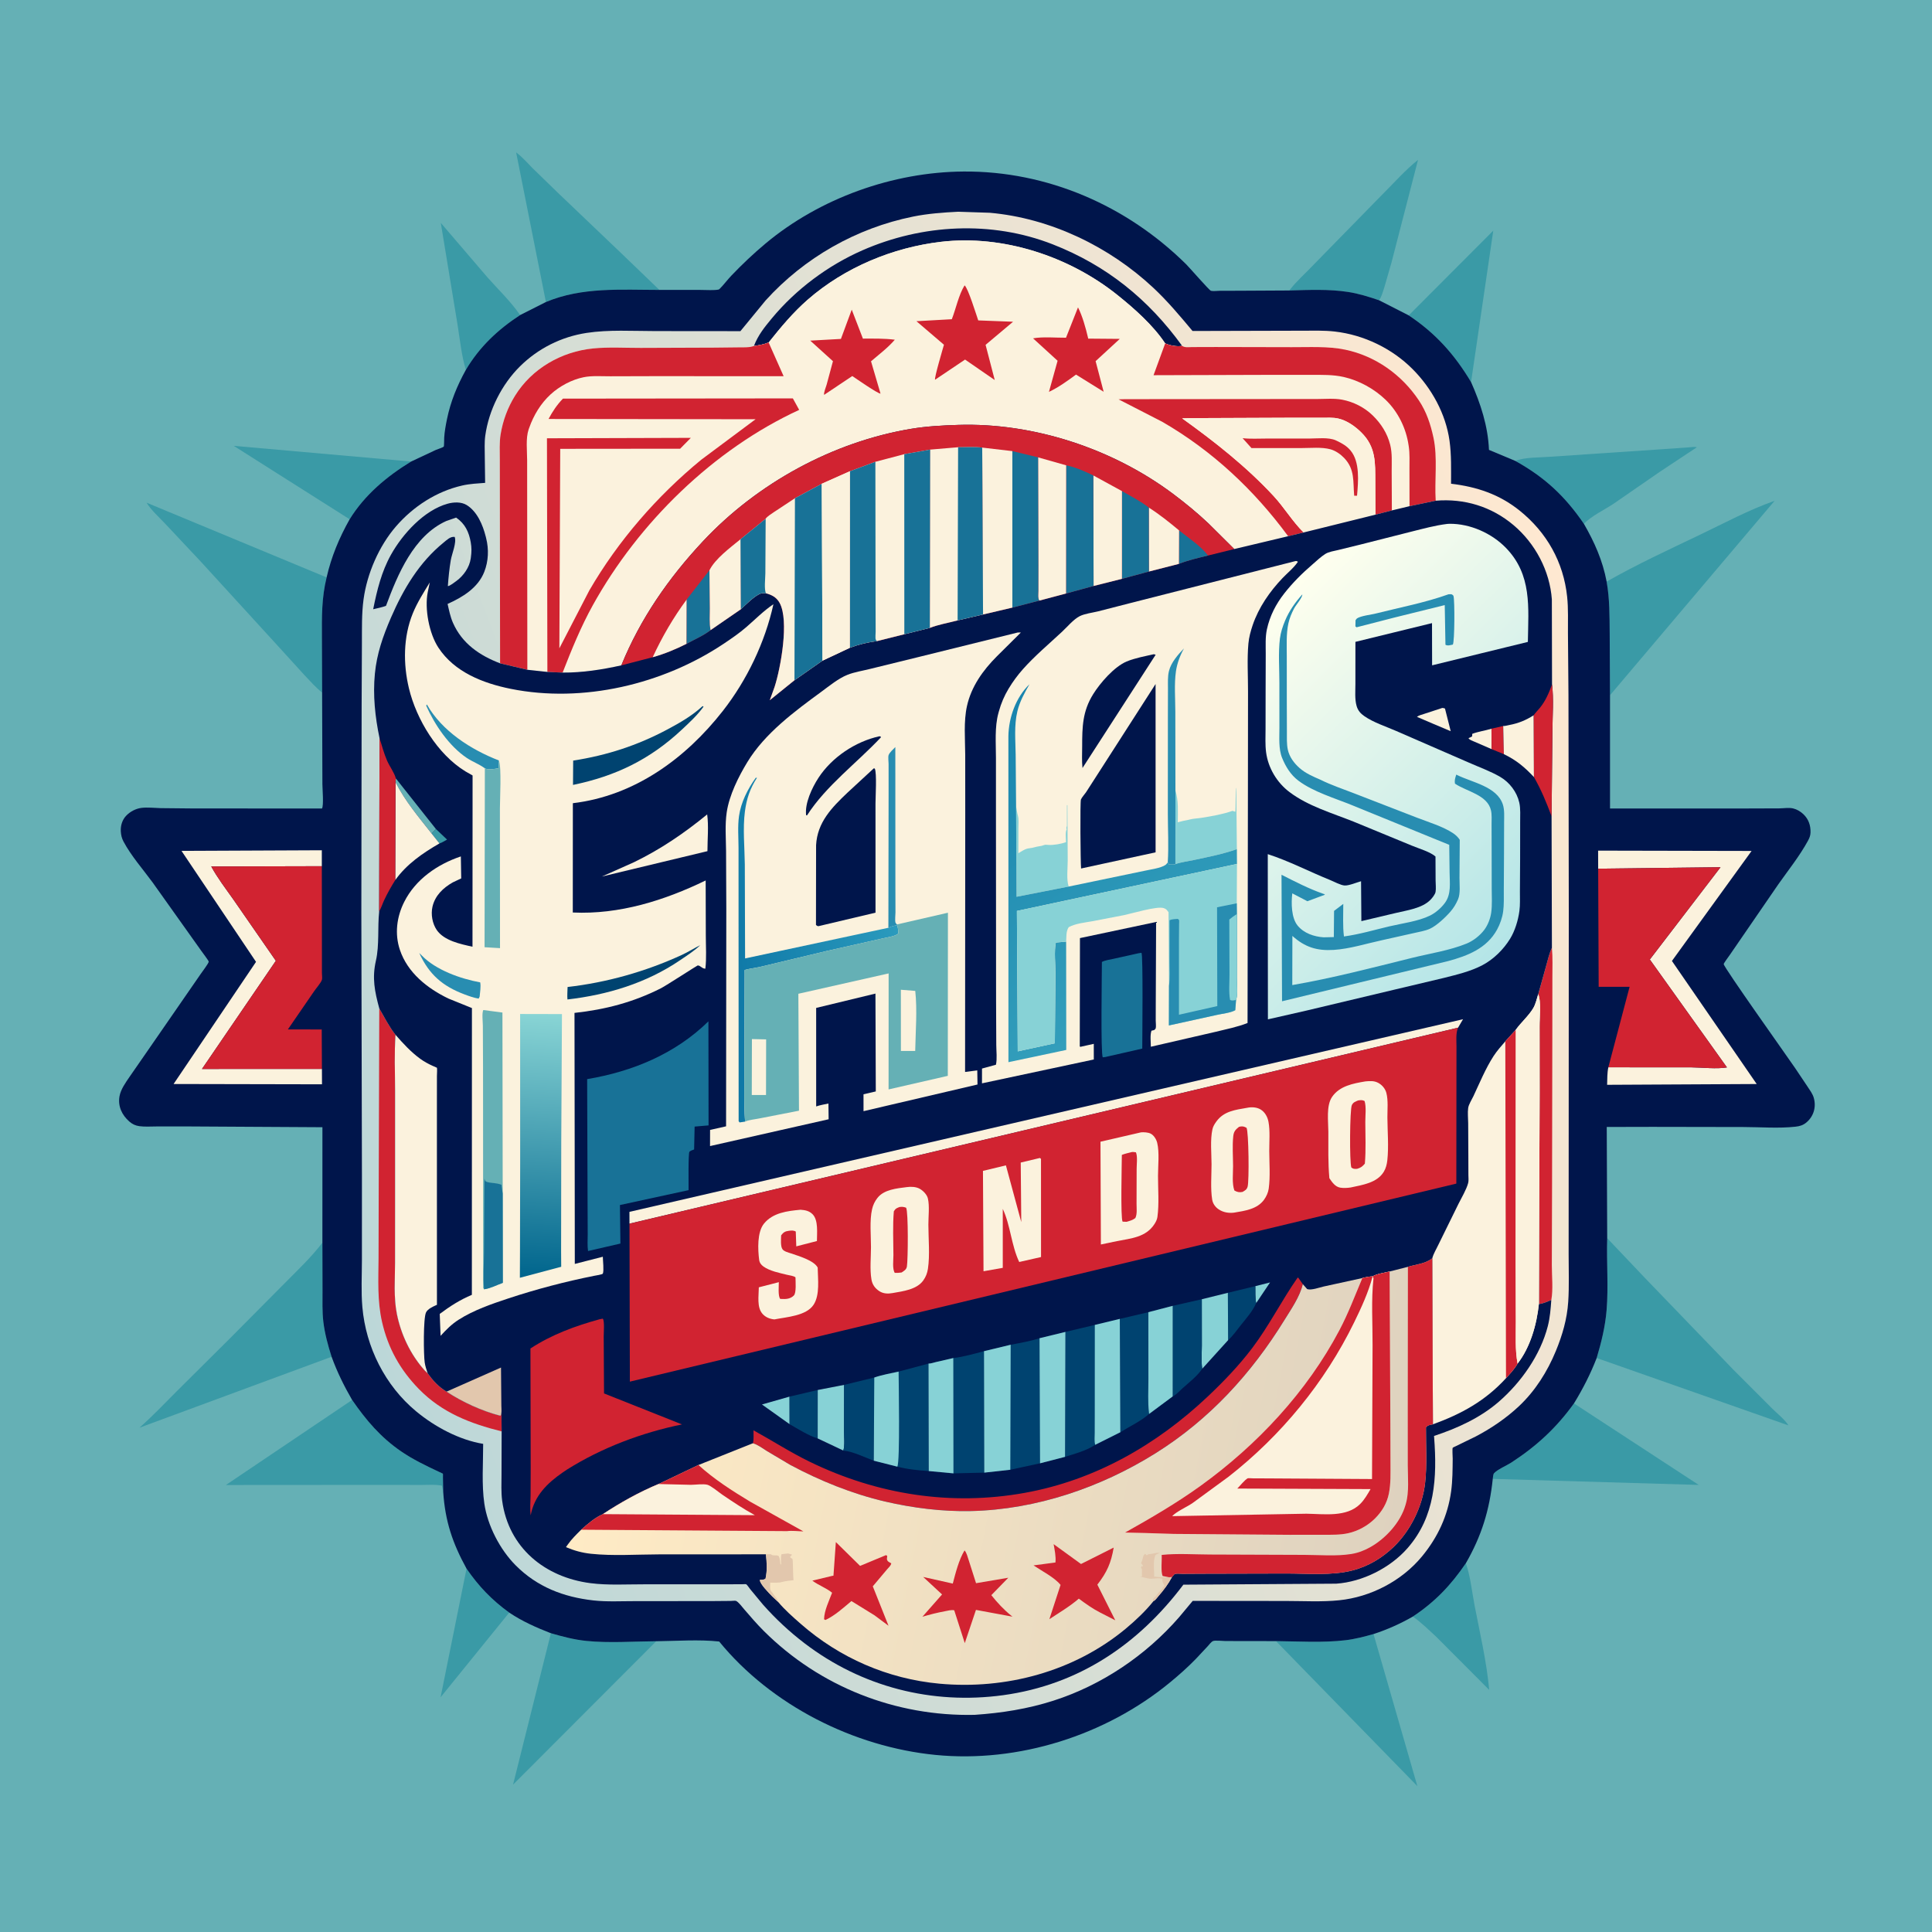 <svg version="1.1" xmlns="http://www.w3.org/2000/svg" style="display: block;" viewBox="0 0 2048 2048" width="1024" height="1024">
<defs>
	<linearGradient id="Gradient1" gradientUnits="userSpaceOnUse" x1="340.32" y1="1283.85" x2="1712.84" y2="760.946">
		<stop class="stop0" offset="0" stop-opacity="1" stop-color="rgb(188,215,216)"/>
		<stop class="stop1" offset="1" stop-opacity="1" stop-color="rgb(254,232,209)"/>
	</linearGradient>
	<linearGradient id="Gradient2" gradientUnits="userSpaceOnUse" x1="1617.9" y1="979.501" x2="1314.48" y2="672.747">
		<stop class="stop0" offset="0" stop-opacity="1" stop-color="rgb(180,229,231)"/>
		<stop class="stop1" offset="1" stop-opacity="1" stop-color="rgb(255,255,238)"/>
	</linearGradient>
	<linearGradient id="Gradient3" gradientUnits="userSpaceOnUse" x1="768.139" y1="1021.93" x2="951.956" y2="1003.15">
		<stop class="stop0" offset="0" stop-opacity="1" stop-color="rgb(14,119,166)"/>
		<stop class="stop1" offset="1" stop-opacity="1" stop-color="rgb(42,154,189)"/>
	</linearGradient>
	<linearGradient id="Gradient4" gradientUnits="userSpaceOnUse" x1="1031.09" y1="781.876" x2="1215.53" y2="1050.13">
		<stop class="stop0" offset="0" stop-opacity="1" stop-color="rgb(25,133,174)"/>
		<stop class="stop1" offset="1" stop-opacity="1" stop-color="rgb(51,158,187)"/>
	</linearGradient>
	<linearGradient id="Gradient5" gradientUnits="userSpaceOnUse" x1="564.593" y1="1353.69" x2="579.865" y2="1074.23">
		<stop class="stop0" offset="0" stop-opacity="1" stop-color="rgb(0,101,141)"/>
		<stop class="stop1" offset="1" stop-opacity="1" stop-color="rgb(137,213,213)"/>
	</linearGradient>
	<linearGradient id="Gradient6" gradientUnits="userSpaceOnUse" x1="1486.3" y1="1611.33" x2="637.833" y2="1447.38">
		<stop class="stop0" offset="0" stop-opacity="1" stop-color="rgb(222,210,191)"/>
		<stop class="stop1" offset="1" stop-opacity="1" stop-color="rgb(255,235,197)"/>
	</linearGradient>
</defs>
<path transform="translate(0,0)" fill="rgb(101,176,181)" d="M -0 -0 L 2048 0 L 2048 2048 L -0 2048 L -0 -0 z"/>
<path transform="translate(0,0)" fill="rgb(58,154,166)" d="M 494.56 1662.83 C 507.56 1681.68 521.293 1696.02 539.796 1709.41 L 467.038 1799.19 L 494.56 1662.83 z"/>
<path transform="translate(0,0)" fill="rgb(58,154,166)" d="M 1553.87 1657.08 C 1558.77 1671.14 1560.31 1687.29 1563.14 1701.93 C 1568.82 1731.39 1575.92 1761.48 1578.6 1791.35 L 1522.84 1735.42 C 1514.71 1727.91 1506.76 1719.99 1497.66 1713.64 C 1521.36 1697.88 1537.94 1680.41 1553.87 1657.08 z"/>
<path transform="translate(0,0)" fill="rgb(58,154,166)" d="M 493.86 392.038 C 489.21 377.146 487.574 360.073 485.095 344.653 L 467.263 236.261 L 516.512 293.766 C 528.07 306.853 541.506 319.619 551.344 333.987 C 527.794 349.345 508.258 367.713 493.86 392.038 z"/>
<path transform="translate(0,0)" fill="rgb(58,154,166)" d="M 1493.3 334.317 L 1582.93 244.493 L 1559.39 405.029 C 1541.97 375.867 1521.65 353.119 1493.3 334.317 z"/>
<path transform="translate(0,0)" fill="rgb(58,154,166)" d="M 370.647 550.459 L 247.784 472.619 L 435.805 489.25 C 410.123 504.906 386.622 524.553 370.647 550.459 z"/>
<path transform="translate(0,0)" fill="rgb(58,154,166)" d="M 1606.32 488.595 C 1616.23 484.532 1632.05 485.109 1642.88 484.195 L 1761.17 476.242 L 1790.08 474.215 C 1792.31 474.096 1796.67 473.383 1798.66 474.168 L 1758.94 500.5 L 1710.5 533.955 C 1700.67 540.561 1687.04 546.761 1679.01 555.296 C 1658.89 525.852 1637.45 505.882 1606.32 488.595 z"/>
<path transform="translate(0,0)" fill="rgb(58,154,166)" d="M 1366.73 307.911 C 1374.47 297.769 1384.56 289.166 1393.25 279.816 L 1466.12 205.361 C 1478.11 193.43 1489.97 179.957 1503.16 169.462 L 1475.12 278 L 1467.29 305.178 C 1465.87 309.467 1464.47 314.593 1461.91 318.311 C 1451.29 314.664 1440.21 311.201 1429.1 309.487 C 1408.52 306.313 1387.46 307.351 1366.73 307.911 z"/>
<path transform="translate(0,0)" fill="rgb(58,154,166)" d="M 1352.59 1739.64 C 1376.6 1739.92 1402.43 1741.52 1426.24 1738.71 C 1436.28 1737.52 1446.26 1734.91 1455.98 1732.17 L 1502.47 1893.39 L 1352.59 1739.64 z"/>
<path transform="translate(0,0)" fill="rgb(58,154,166)" d="M 1582.39 1567.68 C 1582.56 1566.49 1582.85 1562.81 1583.5 1561.98 C 1586.68 1557.97 1597.42 1553.4 1602.02 1550.39 C 1628.93 1532.85 1649.73 1513.7 1668.47 1487.67 L 1800.73 1574.08 L 1582.39 1567.68 z"/>
<path transform="translate(0,0)" fill="rgb(58,154,166)" d="M 583.97 1731.29 C 596.44 1734.88 608.596 1738.12 621.558 1739.44 C 645.508 1741.88 671.477 1739.94 695.631 1739.78 L 543.868 1891.77 L 583.97 1731.29 z"/>
<path transform="translate(0,0)" fill="rgb(58,154,166)" d="M 578.699 320.154 L 547.125 161.581 C 553.611 166.308 559.112 172.805 564.776 178.482 L 591.421 204.385 L 657.446 267.39 L 698.959 307.314 C 658.295 307.297 617.053 304.054 578.699 320.154 z"/>
<path transform="translate(0,0)" fill="rgb(58,154,166)" d="M 373.242 1483.97 C 388.065 1505.41 403.507 1523.69 425.307 1538.58 C 437.986 1547.25 451.415 1553.64 465.259 1560.16 C 465.434 1560.24 469.435 1562.07 469.47 1562.14 C 469.663 1562.58 469.534 1565.69 469.547 1566.39 L 469.824 1581.56 L 468.5 1574.92 C 461.726 1573.36 453.615 1574.13 446.658 1574.11 L 404.104 1574.05 L 239.478 1574.16 L 372.569 1484.49 L 373.242 1483.97 z"/>
<path transform="translate(0,0)" fill="rgb(58,154,166)" d="M 1703.09 616.538 C 1735.38 598.145 1768.89 582.722 1802.35 566.7 C 1828.22 554.314 1854.02 540.408 1881.12 530.901 L 1706.67 736.996 L 1706.34 671.596 C 1706.15 653.022 1706.38 634.892 1703.09 616.538 z"/>
<path transform="translate(0,0)" fill="rgb(58,154,166)" d="M 341.452 734.157 C 334.553 728.661 328.372 721.626 322.328 715.201 L 290.724 680.5 L 212.931 595.422 L 175.193 555.244 C 168.453 548.13 160.576 541.126 155.317 532.839 L 346.229 612.07 C 340.898 633.739 341.126 653.686 341.247 675.821 L 341.452 734.157 z"/>
<path transform="translate(0,0)" fill="rgb(58,154,166)" d="M 351.504 1438.23 L 147.832 1513.43 C 161.54 1501.35 174.191 1487.95 187.11 1475.04 L 243.361 1419.12 L 301.389 1360.67 C 315.234 1346.64 329.762 1333.01 341.753 1317.31 L 341.876 1368.19 C 341.915 1379.08 341.458 1390.2 342.741 1401.02 C 344.24 1413.66 347.636 1426.14 351.504 1438.23 z"/>
<path transform="translate(0,0)" fill="rgb(58,154,166)" d="M 1703.7 1312.54 L 1743.83 1354.82 L 1837.37 1451.88 L 1878.75 1493.26 C 1883.97 1498.5 1892.09 1504.85 1895.82 1510.97 L 1692.54 1439.55 C 1697.5 1423 1701.64 1406.06 1703.06 1388.78 C 1705.13 1363.54 1702.91 1337.87 1703.7 1312.54 z"/>
<path transform="translate(0,0)" fill="rgb(0,21,75)" d="M 698.959 307.314 L 741.57 307.314 C 744.883 307.309 760.928 308.12 762.522 306.551 C 767.058 302.086 770.895 296.764 775.323 292.131 C 786.735 280.189 798.686 268.853 811.356 258.255 C 868.971 210.067 946.444 182.362 1021.38 181.82 C 1110.21 181.178 1194.43 217.935 1257.31 280.081 C 1260.82 283.546 1281.87 307.812 1283.64 308.264 C 1285.95 308.856 1290.44 308.256 1292.93 308.252 L 1312.5 308.202 L 1366.73 307.911 C 1387.46 307.351 1408.52 306.313 1429.1 309.487 C 1440.21 311.201 1451.29 314.664 1461.91 318.311 L 1493.3 334.317 C 1521.65 353.119 1541.97 375.867 1559.39 405.029 C 1569.51 427.958 1577.33 451.634 1578.37 476.9 L 1606.32 488.595 C 1637.45 505.882 1658.89 525.852 1679.01 555.296 C 1690.3 574.93 1698.85 594.116 1703.09 616.538 C 1706.38 634.892 1706.15 653.022 1706.34 671.596 L 1706.67 736.996 L 1706.69 857.044 L 1851.68 857.028 L 1886.17 856.911 C 1890.6 856.86 1896.52 855.933 1900.77 856.953 C 1904.85 857.933 1908.66 860.219 1911.68 863.098 C 1917.17 868.323 1919.42 874.979 1919.23 882.44 C 1919.15 885.814 1918.04 888.447 1916.44 891.372 C 1907.71 907.353 1895.68 922.422 1885.17 937.292 L 1833.87 1011.96 C 1832.78 1013.6 1827.15 1021.03 1827.2 1022 C 1827.42 1025.68 1894.69 1120.14 1902.87 1132.17 L 1915.85 1151.53 C 1918.3 1155.27 1921.43 1159.37 1922.66 1163.69 C 1925.44 1173.42 1922.64 1183.28 1914.9 1189.82 C 1911.41 1192.77 1907.85 1193.83 1903.39 1194.33 C 1885.61 1196.32 1866.09 1194.73 1848.15 1194.69 L 1751.49 1194.52 L 1703.22 1194.63 L 1703.7 1312.54 C 1702.91 1337.87 1705.13 1363.54 1703.06 1388.78 C 1701.64 1406.06 1697.5 1423 1692.54 1439.55 C 1685.94 1456.56 1677.98 1472.12 1668.47 1487.67 C 1649.73 1513.7 1628.93 1532.85 1602.02 1550.39 C 1597.42 1553.4 1586.68 1557.97 1583.5 1561.98 C 1582.85 1562.81 1582.56 1566.49 1582.39 1567.68 C 1578.94 1600.84 1570.54 1628.09 1553.87 1657.08 C 1537.94 1680.41 1521.36 1697.88 1497.66 1713.64 C 1484.29 1721.29 1470.62 1727.37 1455.98 1732.17 C 1446.26 1734.91 1436.28 1737.52 1426.24 1738.71 C 1402.43 1741.52 1376.6 1739.92 1352.59 1739.64 L 1299.02 1739.56 C 1296.32 1739.56 1288.03 1738.63 1285.83 1739.59 C 1283.84 1740.45 1281.52 1743.7 1280.04 1745.29 L 1267.5 1758.67 C 1258.96 1767.47 1249.68 1775.67 1240.22 1783.46 C 1172.15 1839.55 1079.55 1868.99 991.602 1860.29 C 905.072 1851.72 817.664 1807.74 762.36 1740.08 C 740.943 1737.75 717.286 1739.54 695.631 1739.78 C 671.477 1739.94 645.508 1741.88 621.558 1739.44 C 608.596 1738.12 596.44 1734.88 583.97 1731.29 C 568.301 1725.18 553.832 1718.8 539.796 1709.41 C 521.293 1696.02 507.56 1681.68 494.56 1662.83 C 479.641 1635.64 471.904 1612.62 469.824 1581.56 L 469.547 1566.39 C 469.534 1565.69 469.663 1562.58 469.47 1562.14 C 469.435 1562.07 465.434 1560.24 465.259 1560.16 C 451.415 1553.64 437.986 1547.25 425.307 1538.58 C 403.507 1523.69 388.065 1505.41 373.242 1483.97 C 364.558 1468.9 357.496 1454.6 351.504 1438.23 C 347.636 1426.14 344.24 1413.66 342.741 1401.02 C 341.458 1390.2 341.915 1379.08 341.876 1368.19 L 341.753 1317.31 L 341.782 1194.9 L 200.578 1194.08 L 165.763 1194.09 C 159.934 1194.08 153.554 1194.59 147.816 1193.8 C 143.583 1193.22 140.339 1191.7 137.122 1188.9 C 129.266 1182.04 124.772 1172.62 126.7 1162.01 C 128.025 1154.72 133.113 1147.67 137.242 1141.62 L 153.392 1118.32 L 212.909 1032.22 C 214.266 1030.16 221.15 1021.29 221.268 1019.39 C 221.323 1018.51 214.331 1009.31 213.319 1007.86 L 161.796 935.439 C 151.606 921.534 138.964 907.229 130.884 891.997 C 129.061 888.561 128.287 885.169 128.058 881.304 C 127.693 875.16 129.586 868.971 133.946 864.5 C 138.043 860.298 143.901 857.188 149.733 856.426 C 156.205 855.581 163.757 856.506 170.311 856.654 L 204.362 856.994 L 341.317 857.053 C 343.317 853.812 341.782 836.203 341.761 831.196 L 341.452 734.157 L 341.247 675.821 C 341.126 653.686 340.898 633.739 346.229 612.07 C 351.255 589.998 359.579 570.147 370.647 550.459 C 386.622 524.553 410.123 504.906 435.805 489.25 L 462.059 476.915 C 463.831 476.151 469.561 474.391 470.467 473.332 C 470.796 472.947 470.817 464.968 470.881 463.891 C 471.266 457.416 472.492 450.828 473.785 444.475 C 477.624 425.62 484.598 408.808 493.86 392.038 C 508.258 367.713 527.794 349.345 551.344 333.987 L 578.699 320.154 C 617.053 304.054 658.295 307.297 698.959 307.314 z"/>
<path transform="translate(0,0)" fill="rgb(251,242,221)" d="M 341.255 1133.12 L 341.334 1149.41 L 184.013 1149.09 L 271.391 1019.61 L 192.4 901.972 L 341.146 901.31 L 341.15 918.199 L 223.93 918.492 C 230.584 930.7 239.179 941.875 247.186 953.223 L 292.407 1018.49 L 214.12 1133.15 L 341.255 1133.12 z"/>
<path transform="translate(0,0)" fill="rgb(251,242,221)" d="M 1694.13 920.836 L 1694.06 901.706 L 1856.75 902.04 L 1772.31 1018.66 L 1862.17 1149.11 L 1703.61 1149.94 C 1703.82 1143.81 1703.62 1137.39 1704.9 1131.38 L 1793.41 1131.45 C 1804.93 1131.55 1819.4 1133.39 1830.63 1131.5 L 1748.88 1017.11 L 1823.83 919.277 L 1694.13 920.836 z"/>
<path transform="translate(0,0)" fill="rgb(209,35,49)" d="M 341.255 1133.12 L 214.12 1133.15 L 292.407 1018.49 L 247.186 953.223 C 239.179 941.875 230.584 930.7 223.93 918.492 L 341.15 918.199 L 341.255 1012.04 L 341.256 1031.47 C 341.254 1033.42 341.786 1036.95 341.245 1038.65 C 340.216 1041.87 335.138 1047.6 333.038 1050.68 L 305.177 1091.21 L 341.054 1091.28 L 341.255 1133.12 z"/>
<path transform="translate(0,0)" fill="rgb(209,35,49)" d="M 1694.13 920.836 L 1823.83 919.277 L 1748.88 1017.11 L 1830.63 1131.5 C 1819.4 1133.39 1804.93 1131.55 1793.41 1131.45 L 1704.9 1131.38 L 1727.45 1046.04 L 1694.66 1046.06 L 1694.13 920.836 z"/>
<path transform="translate(0,0)" fill="url(#Gradient1)" d="M 1015.65 224.439 L 1049.27 225.542 C 1113.38 231.224 1175.91 261.362 1222.62 305.132 C 1237.74 319.293 1250.88 334.996 1264.13 350.858 L 1380.36 350.56 C 1391.74 350.543 1403.53 350.138 1414.85 351.429 C 1445.75 354.953 1475.71 369.396 1497.6 391.455 C 1517.68 411.689 1532.55 438.667 1536.54 467.074 C 1538.66 482.186 1538.17 497.546 1538.18 512.766 C 1565.4 516.017 1589.27 523.898 1610.92 541.296 C 1639.61 564.34 1657.4 595.889 1661.24 632.609 C 1662.57 645.278 1661.98 658.325 1662.09 671.06 L 1662.64 737 L 1662.98 967.453 L 1662.86 1239.54 L 1662.82 1329.36 C 1662.8 1346.13 1663.48 1363.2 1662.38 1379.91 C 1661.18 1398.3 1656.21 1415.27 1649.22 1432.23 C 1640.28 1453.93 1627.45 1474.33 1610.3 1490.49 C 1596.79 1503.22 1580.6 1514.25 1564.16 1522.81 L 1543.5 1532.88 C 1542.88 1533.2 1540.17 1534.35 1539.94 1534.75 C 1539.32 1535.89 1539.94 1544.36 1539.92 1546.23 C 1539.82 1557.62 1539.81 1569.4 1538.28 1580.7 C 1534.77 1606.74 1524.13 1629.51 1507.48 1649.73 C 1485.97 1675.84 1453.05 1692.96 1419.5 1696.36 C 1401.02 1698.24 1381.62 1697.11 1363.02 1697.1 L 1264.33 1697 L 1249.88 1714.34 C 1214.65 1754.8 1168 1786.3 1116.84 1802.73 C 1089.38 1811.55 1061.8 1815.86 1033.12 1817.81 C 949.564 1819.65 869.056 1788.07 809.705 1728.95 C 802.301 1721.57 795.532 1713.65 788.712 1705.74 C 786.806 1703.53 782.757 1697.99 780.13 1696.99 C 779.169 1696.63 775.885 1697.04 774.783 1697.05 L 754.325 1697.22 L 673.165 1697.28 C 658.7 1697.25 643.344 1698.13 628.99 1696.51 C 597.31 1692.94 569.423 1682.25 546.569 1659.27 C 530.01 1642.63 516.81 1617.23 513.414 1593.86 C 510.465 1573.57 512.209 1551.11 512.174 1530.56 C 486.723 1526.37 460.836 1512.42 441.121 1496.08 C 408.214 1468.8 387.855 1428.06 384.125 1385.62 C 382.688 1369.28 383.629 1352.28 383.65 1335.86 L 383.666 1245.53 L 383.039 967.961 L 383.355 747.509 L 383.649 681.813 C 383.734 666.348 383.298 650.694 385.376 635.344 C 389.07 608.057 401.776 578.738 419.834 557.926 C 438.131 536.839 462.678 520.876 490.032 514.655 C 497.935 512.858 506.19 512.462 514.257 511.85 L 513.894 483.899 C 513.877 476.688 513.416 469.017 514.4 461.868 C 518.107 434.916 531.798 407.588 551.088 388.467 C 570.361 369.364 594.959 357.013 621.784 352.904 C 645.341 349.295 670.738 350.949 694.552 350.956 L 784.86 351.041 L 811.568 318.495 C 852.67 273.1 907.718 241.811 967.776 229.615 C 983.495 226.422 999.659 225.251 1015.65 224.439 z"/>
<path transform="translate(0,0)" fill="rgb(209,35,49)" d="M 1645.09 1004.75 C 1646.02 1015.16 1645.59 1025.8 1645.58 1036.24 L 1645.54 1087.97 L 1645.24 1257.12 L 1645 1341.04 C 1644.97 1352.54 1646.52 1366.92 1644.44 1378.11 C 1640.83 1379.51 1635.11 1382.27 1631.28 1382.26 L 1632.05 1158.31 L 1631.98 1087.58 C 1631.94 1077.89 1633.98 1062.57 1630.59 1053.82 L 1638.94 1024 C 1640.79 1017.54 1642.17 1010.83 1645.09 1004.75 z"/>
<path transform="translate(0,0)" fill="rgb(0,21,75)" d="M 799.157 366.795 C 803.677 355.158 810.286 347.004 818.148 337.5 C 843.582 306.751 877.747 281.316 914.281 265.312 C 977.638 237.559 1051 233.595 1115.94 259.007 C 1173 281.334 1217.34 317.192 1253.14 366.671 C 1247.61 367.68 1240.2 366.297 1235.15 364.013 C 1222.29 344.648 1202.25 326.917 1184.22 312.501 C 1133.1 271.636 1063.15 248.675 997.659 256.309 C 946.36 262.288 895.35 283.536 856.321 317.57 C 840.71 331.183 827.676 346.869 814.831 363.008 C 809.647 365.192 804.651 365.897 799.157 366.795 z"/>
<path transform="translate(0,0)" fill="rgb(209,35,49)" d="M 402.046 1068.92 C 407.518 1078.42 412.454 1088.31 419.279 1096.96 C 417.865 1116.38 418.795 1136.37 418.799 1155.85 L 418.801 1261.34 L 418.758 1338.85 C 418.738 1356.32 417.245 1375.22 420.625 1392.41 C 424.933 1414.33 435.04 1435.83 450.016 1452.5 L 453.332 1455.72 C 459.231 1463.82 464.757 1469.91 473.369 1475.18 C 490.261 1486.33 510.869 1495.71 530.5 1500.79 C 532.135 1497.95 531.524 1493.74 531.457 1490.5 L 531.762 1517.35 C 498.484 1509 468.617 1497.57 444.039 1472.42 C 424.14 1452.05 411.265 1428.93 404.969 1401.23 C 399.869 1378.79 401.124 1356.54 401.284 1333.71 L 401.422 1272.37 L 402.046 1068.92 z"/>
<path transform="translate(0,0)" fill="rgb(251,242,221)" d="M 814.831 363.008 C 827.676 346.869 840.71 331.183 856.321 317.57 C 895.35 283.536 946.36 262.288 997.659 256.309 C 1063.15 248.675 1133.1 271.636 1184.22 312.501 C 1202.25 326.917 1222.29 344.648 1235.15 364.013 C 1240.2 366.297 1247.61 367.68 1253.14 366.671 C 1256.11 368.729 1260.11 367.932 1263.7 367.916 L 1288.7 367.842 L 1369.17 368.017 C 1387.72 368.107 1407.82 366.863 1426 370.677 C 1458.01 377.394 1485.87 397.162 1504.05 424.43 C 1512.17 436.608 1516.5 449.781 1519.54 463.963 C 1524.1 485.208 1520.55 509.073 1521.9 530.772 L 1494.15 536.591 L 1475.43 541.073 L 1458 545.592 L 1381.88 564.449 L 1365.5 568.425 L 1308.38 582.017 L 1281.04 554.876 C 1269.45 543.894 1256.77 533.512 1244 523.911 C 1179.92 475.735 1095.66 447.865 1015.47 450.43 C 998.912 450.96 982.257 451.834 965.889 454.56 C 882.722 468.412 802.642 512.366 745.178 573.777 C 708.809 612.644 678.782 655.829 658.64 705.311 C 638.184 709.836 617.395 713.124 596.393 712.99 L 580.251 712.289 L 559.009 709.992 L 530.115 703.157 L 529.874 531.379 L 529.823 487.088 C 529.84 478.357 529.268 469.089 530.675 460.48 C 533.078 445.782 538.148 432.092 546.004 419.438 C 563.88 390.643 595.156 372.718 628.692 369.376 C 645.165 367.735 662.544 368.823 679.125 368.785 L 756.873 368.503 L 783.631 368.212 C 787.989 368.134 793.005 368.461 797.238 367.344 L 799.157 366.795 C 804.651 365.897 809.647 365.192 814.831 363.008 z"/>
<path transform="translate(0,0)" fill="rgb(209,35,49)" d="M 902.878 328.249 L 914.72 358.952 C 926.013 358.949 937.333 358.661 948.554 360.115 C 941.331 368.538 931.772 375.761 923.314 382.994 L 933.395 417.281 C 930.118 417.093 907.761 401.494 903.459 398.627 L 873.571 418.592 C 873.15 415.85 875.441 410.661 876.229 407.904 L 882.967 382.879 L 858.896 361.079 L 891.413 359.272 L 902.878 328.249 z"/>
<path transform="translate(0,0)" fill="rgb(209,35,49)" d="M 1142.73 325.836 C 1147.42 335.058 1150.92 347.618 1153.27 357.72 L 1153.54 358.951 L 1187.02 359.23 L 1161.39 382.837 L 1169.92 415.282 L 1140.63 397.084 C 1131.3 403.91 1122.39 410.419 1111.93 415.414 L 1121.09 382.422 L 1095.08 358.66 C 1105.64 356.753 1119.12 358.098 1130.01 358.001 L 1142.73 325.836 z"/>
<path transform="translate(0,0)" fill="rgb(209,35,49)" d="M 1022.49 302.5 C 1026.1 305.164 1034.84 333.506 1036.97 339.646 L 1073.88 341.064 L 1044.76 365.55 L 1054.47 402.859 L 1023 381.157 L 991.201 402.539 C 990.206 400.675 999.54 369.359 1000.63 365.443 L 971.462 340.494 L 1008.97 338.384 C 1013.39 327.028 1016.24 312.644 1022.49 302.5 z"/>
<path transform="translate(0,0)" fill="rgb(209,35,49)" d="M 1365.5 568.425 C 1329.39 519.314 1285.09 477.787 1232.16 447.184 L 1185.73 423.313 L 1192.23 423.139 L 1349.58 423.005 L 1396 422.982 C 1404.62 422.97 1414.3 422.065 1422.76 423.687 C 1434.75 425.985 1446.38 431.848 1455.1 440.348 C 1464 449.017 1470.57 459.285 1473.65 471.435 C 1475.94 480.466 1475.21 490.263 1475.24 499.537 L 1475.43 541.073 L 1458 545.592 L 1457.88 511.024 C 1457.76 490.655 1458.79 474.075 1443.11 458.485 C 1436.46 451.877 1427.64 445.61 1418.32 443.598 C 1412.97 442.441 1406.86 442.813 1401.37 442.798 L 1371.09 442.793 L 1261.5 443.24 L 1253.1 443.465 C 1287.44 468.08 1320.96 494.471 1349.8 525.5 C 1361.21 537.773 1370.08 552.796 1381.88 564.449 L 1365.5 568.425 z"/>
<path transform="translate(0,0)" fill="rgb(209,35,49)" d="M 1235.15 364.013 C 1240.2 366.297 1247.61 367.68 1253.14 366.671 C 1256.11 368.729 1260.11 367.932 1263.7 367.916 L 1288.7 367.842 L 1369.17 368.017 C 1387.72 368.107 1407.82 366.863 1426 370.677 C 1458.01 377.394 1485.87 397.162 1504.05 424.43 C 1512.17 436.608 1516.5 449.781 1519.54 463.963 C 1524.1 485.208 1520.55 509.073 1521.9 530.772 L 1494.15 536.591 L 1494.09 496.776 C 1494.06 489.114 1494.47 481.182 1493.4 473.583 L 1493.16 472 C 1490.53 453.892 1481.93 436.402 1468.69 423.675 C 1456.65 412.107 1440.66 403.318 1424.33 399.611 C 1413.08 397.057 1401.34 397.372 1389.88 397.376 L 1348.02 397.359 L 1222.81 397.73 L 1235.15 364.013 z"/>
<path transform="translate(0,0)" fill="rgb(209,35,49)" d="M 580.251 712.289 L 579.797 464.603 L 732.321 464.148 L 720.97 475.66 L 593.863 475.78 L 592.948 687.255 L 624.722 625.842 C 655.252 573.243 696.508 525.752 743.467 487.251 L 800.948 444.406 L 581.47 444.133 C 585.852 436.034 590.32 429.192 596.754 422.564 L 840.462 422.312 L 847.175 434.49 C 756.217 476.431 676.894 554.102 628.425 641.525 C 615.679 664.514 605.944 688.559 596.393 712.99 L 580.251 712.289 z"/>
<path transform="translate(0,0)" fill="rgb(251,242,221)" d="M 1381.88 564.449 C 1370.08 552.796 1361.21 537.773 1349.8 525.5 C 1320.96 494.471 1287.44 468.08 1253.1 443.465 L 1261.5 443.24 L 1371.09 442.793 L 1401.37 442.798 C 1406.86 442.813 1412.97 442.441 1418.32 443.598 C 1427.64 445.61 1436.46 451.877 1443.11 458.485 C 1458.79 474.075 1457.76 490.655 1457.88 511.024 L 1458 545.592 L 1381.88 564.449 z"/>
<path transform="translate(0,0)" fill="rgb(209,35,49)" d="M 1317.22 464.5 C 1325.51 465.43 1334.31 464.878 1342.67 464.877 L 1387.74 464.879 C 1396.25 464.883 1408.1 463.309 1415.97 466.779 L 1417.47 467.5 C 1422.86 470.021 1427.78 472.914 1431.64 477.565 C 1441.78 489.786 1439.79 510.528 1438.52 525.5 L 1435.5 525.517 C 1434.15 510.418 1436.45 497.608 1424.89 485.5 C 1421.03 481.459 1415.69 477.727 1410.25 476.246 C 1400.99 473.725 1389.3 474.978 1379.64 474.968 L 1326.62 474.977 L 1317.22 464.5 z"/>
<path transform="translate(0,0)" fill="rgb(209,35,49)" d="M 814.831 363.008 L 815.165 363.907 L 830.683 398.807 L 695.495 398.738 L 646.667 398.872 C 637.565 398.902 627.685 398.081 618.75 399.858 C 606.144 402.367 593.093 409.398 583.656 418.062 C 573.2 427.662 565.649 440.207 560.99 453.5 L 560.377 455.168 C 557.151 464.664 558.785 477.935 558.793 488 L 558.835 540.857 L 559.009 709.992 L 530.115 703.157 L 529.874 531.379 L 529.823 487.088 C 529.84 478.357 529.268 469.089 530.675 460.48 C 533.078 445.782 538.148 432.092 546.004 419.438 C 563.88 390.643 595.156 372.718 628.692 369.376 C 645.165 367.735 662.544 368.823 679.125 368.785 L 756.873 368.503 L 783.631 368.212 C 787.989 368.134 793.005 368.461 797.238 367.344 L 799.157 366.795 C 804.651 365.897 809.647 365.192 814.831 363.008 z"/>
<path transform="translate(0,0)" fill="rgb(0,21,75)" d="M 658.64 705.311 C 678.782 655.829 708.809 612.644 745.178 573.777 C 802.642 512.366 882.722 468.412 965.889 454.56 C 982.257 451.834 998.912 450.96 1015.47 450.43 C 1095.66 447.865 1179.92 475.735 1244 523.911 C 1256.77 533.512 1269.45 543.894 1281.04 554.876 L 1308.38 582.017 L 1365.5 568.425 L 1381.88 564.449 L 1458 545.592 L 1475.43 541.073 L 1494.15 536.591 L 1521.9 530.772 C 1552.29 528.258 1580.96 536.919 1604.33 556.592 C 1627.4 576.019 1642.9 605.128 1645.03 635.446 L 1645.22 725.529 C 1647.14 741.135 1645.72 758.358 1645.63 774.17 L 1644.73 865.338 L 1645.09 1004.75 C 1642.17 1010.83 1640.79 1017.54 1638.94 1024 L 1630.59 1053.82 C 1633.98 1062.57 1631.94 1077.89 1631.98 1087.58 L 1632.05 1158.31 L 1631.28 1382.26 C 1635.11 1382.27 1640.83 1379.51 1644.44 1378.11 C 1643.77 1387.43 1643.09 1396.59 1640.77 1405.68 C 1632.93 1436.4 1612.43 1465.4 1588.71 1485.97 C 1569 1503.06 1544.69 1514.06 1520.13 1522.17 L 1520.26 1523.85 C 1523.45 1566.28 1521.42 1607.51 1492.1 1641.05 C 1473.77 1662.03 1444.24 1676.85 1416.51 1678.76 L 1254.42 1679.81 C 1206.56 1743.36 1143.18 1786 1063.5 1796.95 C 988.055 1807.31 913.351 1788.23 852.629 1741.77 C 836.619 1729.52 822.119 1715.97 808.751 1700.9 L 795.122 1684.45 C 794.284 1683.43 792.009 1679.93 790.997 1679.36 C 790.607 1679.14 786.783 1679.37 786.265 1679.37 L 765.157 1679.41 L 683.105 1679.43 C 664.378 1679.38 644.419 1680.63 625.849 1678.21 C 577.516 1671.93 539.062 1640.68 532.31 1590.76 C 531.108 1581.87 531.625 1572.19 531.627 1563.21 L 531.762 1517.35 L 531.457 1490.5 C 531.524 1493.74 532.135 1497.95 530.5 1500.79 C 510.869 1495.71 490.261 1486.33 473.369 1475.18 C 464.757 1469.91 459.231 1463.82 453.332 1455.72 L 450.016 1452.5 C 435.04 1435.83 424.933 1414.33 420.625 1392.41 C 417.245 1375.22 418.738 1356.32 418.758 1338.85 L 418.801 1261.34 L 418.799 1155.85 C 418.795 1136.37 417.865 1116.38 419.279 1096.96 C 412.454 1088.31 407.518 1078.42 402.046 1068.92 C 397.158 1050.88 394.277 1036.77 398.5 1018.28 C 402.249 1001.87 400.133 983.185 401.928 966.272 L 402.318 782.443 C 397.62 759.966 395.171 737.089 397.393 714.125 C 399.454 692.841 405.986 674.245 414.407 654.812 C 427.549 624.487 444.318 596.186 470.323 575.07 C 473.789 572.255 477.326 568.617 481.975 569.102 C 484.253 575.047 478.979 587.101 477.859 593.731 C 476.327 602.8 475.4 612.107 474.737 621.274 C 476.517 621.487 482.188 617.047 483.881 615.801 C 491.44 610.241 497.627 601.433 498.99 592.057 L 499.194 590.5 C 499.943 585.062 499.987 580.43 499.038 575 C 497.092 563.87 493.005 555.202 483.524 548.659 L 472.964 552.339 C 438.493 567.976 421.56 608.901 409.197 642.169 C 404.914 643.862 400.066 644.706 395.591 645.821 C 399.608 625.776 404.392 606.007 414.485 587.97 C 426.757 566.039 449.495 540.899 474.5 533.95 C 480.866 532.181 488.957 531.804 494.763 535.402 C 505.893 542.301 511.797 556.535 514.859 568.613 L 515.325 570.5 C 518.303 582.239 517.799 594.839 513.365 606.158 C 506.688 623.206 490.382 633.069 474.457 640.194 C 476.03 646.961 477.337 653.785 480.144 660.176 C 489.811 682.187 508.385 694.862 530.115 703.157 L 559.009 709.992 L 580.251 712.289 L 596.393 712.99 C 617.395 713.124 638.184 709.836 658.64 705.311 z"/>
<path transform="translate(0,0)" fill="rgb(58,154,166)" d="M 462.022 878.697 L 473.898 889.996 C 471.705 891.119 468.152 893.526 465.854 894.051 L 457.574 883.632 L 462.022 878.697 z"/>
<path transform="translate(0,0)" fill="rgb(135,210,214)" d="M 1330.69 1363.38 L 1346.31 1359.44 L 1331.6 1381.37 C 1330.36 1375.93 1330.85 1369.03 1330.69 1363.38 z"/>
<path transform="translate(0,0)" fill="rgb(251,242,221)" d="M 1581.12 794.106 L 1563.21 786.33 C 1560.89 785.3 1558.08 784.612 1556.63 782.5 C 1558.03 781.915 1559.2 781.361 1560.5 780.621 L 1560.66 777.898 C 1567.01 775.468 1574.42 774.509 1581.03 772.462 L 1581.12 794.106 z"/>
<path transform="translate(0,0)" fill="rgb(209,35,49)" d="M 1581.03 772.462 L 1593.46 769.568 L 1594.16 799.445 L 1581.12 794.106 L 1581.03 772.462 z"/>
<path transform="translate(0,0)" fill="rgb(101,176,181)" d="M 419.602 825.145 L 462.022 878.697 L 457.574 883.632 C 443.655 865.884 429.494 849.377 419.264 829.073 L 419.602 825.145 z"/>
<path transform="translate(0,0)" fill="rgb(251,242,221)" d="M 1528.73 750.5 C 1529.84 750.413 1530.69 750.772 1531.74 751.076 L 1537.82 775.097 L 1519.76 767.482 L 1502 759.898 C 1504.03 758.265 1507.19 757.582 1509.67 756.745 L 1528.73 750.5 z"/>
<path transform="translate(0,0)" fill="rgb(135,210,214)" d="M 836.959 1480.46 L 837.012 1509.69 L 807.707 1488.81 L 836.959 1480.46 z"/>
<path transform="translate(0,0)" fill="rgb(0,67,112)" d="M 1301.59 1370.42 L 1330.69 1363.38 C 1330.85 1369.03 1330.36 1375.93 1331.6 1381.37 C 1327.89 1389.89 1320.96 1397.68 1315.19 1404.91 C 1311.05 1410.11 1306.81 1416.23 1301.84 1420.64 L 1301.59 1370.42 z"/>
<path transform="translate(0,0)" fill="rgb(0,67,112)" d="M 836.959 1480.46 L 866.834 1473.45 L 866.783 1524.79 C 856.845 1521.83 846.082 1514.79 837.012 1509.69 L 836.959 1480.46 z"/>
<path transform="translate(0,0)" fill="rgb(251,242,221)" d="M 1625.83 758.158 L 1626.05 823.745 C 1616.16 813.183 1607.25 805.7 1594.16 799.445 L 1593.46 769.568 C 1594.97 769.802 1598.04 768.901 1599.64 768.602 C 1609.54 766.744 1617.34 763.594 1625.83 758.158 z"/>
<path transform="translate(0,0)" fill="rgb(226,199,173)" d="M 473.369 1475.18 L 531.091 1449.64 L 531.457 1490.5 C 531.524 1493.74 532.135 1497.95 530.5 1500.79 C 510.869 1495.71 490.261 1486.33 473.369 1475.18 z"/>
<path transform="translate(0,0)" fill="rgb(135,210,214)" d="M 894.821 1468.03 L 894.733 1517.37 C 894.705 1523.35 895.707 1532.04 893.983 1537.64 L 866.783 1524.79 L 866.834 1473.45 L 894.821 1468.03 z"/>
<path transform="translate(0,0)" fill="rgb(135,210,214)" d="M 1301.59 1370.42 L 1301.84 1420.64 L 1274.38 1450.97 C 1273.23 1443.11 1274.01 1434.36 1274 1426.38 L 1273.95 1377.26 L 1301.59 1370.42 z"/>
<path transform="translate(0,0)" fill="rgb(251,242,221)" d="M 749.634 863.317 C 751.334 875.514 749.915 889.834 749.921 902.265 L 638.029 929.153 L 672.031 913.996 C 700.571 900.107 725.138 883.315 749.634 863.317 z"/>
<path transform="translate(0,0)" fill="rgb(209,35,49)" d="M 1625.83 758.158 C 1625.85 757.58 1631.71 751.155 1632.5 750.171 C 1638.59 742.6 1641.88 734.557 1645.22 725.529 C 1647.14 741.135 1645.72 758.358 1645.63 774.17 L 1644.73 865.338 C 1639.35 850.771 1633.78 837.278 1626.05 823.745 L 1625.83 758.158 z"/>
<path transform="translate(0,0)" fill="rgb(251,242,221)" d="M 419.264 829.073 C 429.494 849.377 443.655 865.884 457.574 883.632 L 465.854 894.051 C 448.027 904.395 431.123 915.924 418.983 932.934 L 419.264 829.073 z"/>
<path transform="translate(0,0)" fill="rgb(0,67,112)" d="M 894.821 1468.03 L 926.769 1460.25 L 926.264 1548.39 C 916.264 1544.74 904.486 1538.73 893.983 1537.64 C 895.707 1532.04 894.705 1523.35 894.733 1517.37 L 894.821 1468.03 z"/>
<path transform="translate(0,0)" fill="rgb(209,35,49)" d="M 402.318 782.443 C 404.8 790.448 407.026 798.77 410.378 806.463 C 412.903 812.257 418.176 819.358 419.602 825.145 L 419.264 829.073 L 418.983 932.934 C 414.668 939.836 410.735 946.731 407.282 954.109 C 405.427 958.072 404.058 962.493 401.928 966.272 L 402.318 782.443 z"/>
<path transform="translate(0,0)" fill="rgb(0,67,112)" d="M 1243.11 1384.25 L 1273.95 1377.26 L 1274 1426.38 C 1274.01 1434.36 1273.23 1443.11 1274.38 1450.97 C 1269.23 1458.72 1260.62 1465.22 1253.73 1471.47 C 1250.48 1474.41 1247.02 1478.35 1243.09 1480.26 L 1243.11 1384.25 z"/>
<path transform="translate(0,0)" fill="rgb(24,114,151)" d="M 1206.79 1010.5 L 1210 1010.01 C 1211.84 1012.03 1210.87 1100.72 1210.84 1111.55 L 1171.62 1120.5 L 1168.99 1120.8 C 1166.65 1117.69 1168.06 1031.53 1168.06 1019.69 C 1171.6 1017.84 1176.41 1017.28 1180.29 1016.4 L 1206.79 1010.5 z"/>
<path transform="translate(0,0)" fill="rgb(0,67,112)" d="M 952.56 1453.94 L 984.273 1445.45 L 984.523 1559.37 C 973.847 1558.72 961.549 1557.47 951.184 1554.71 L 926.264 1548.39 L 926.769 1460.25 C 934.97 1457.38 944.079 1455.85 952.56 1453.94 z"/>
<path transform="translate(0,0)" fill="rgb(135,210,214)" d="M 952.56 1453.94 C 952.599 1465.5 954.225 1549.96 951.184 1554.71 L 926.264 1548.39 L 926.769 1460.25 C 934.97 1457.38 944.079 1455.85 952.56 1453.94 z"/>
<path transform="translate(0,0)" fill="rgb(0,67,112)" d="M 1243.11 1384.25 L 1243.09 1480.26 L 1218.12 1498.81 C 1209.47 1506.5 1197.46 1512.04 1187.6 1518.23 L 1187.05 1398.08 L 1217.31 1390.98 L 1243.11 1384.25 z"/>
<path transform="translate(0,0)" fill="rgb(135,210,214)" d="M 1243.11 1384.25 L 1243.09 1480.26 L 1218.12 1498.81 L 1218.01 1497.84 C 1216.55 1486.19 1217.41 1473.6 1217.37 1461.85 L 1217.31 1390.98 L 1243.11 1384.25 z"/>
<path transform="translate(0,0)" fill="rgb(0,67,112)" d="M 1010.54 1439.59 C 1021.44 1438.36 1032.48 1435.06 1043.09 1432.3 L 1043.36 1561.05 L 1010.7 1561.83 L 984.523 1559.37 L 984.273 1445.45 C 986.65 1445.56 989.788 1444.38 992.128 1443.84 L 1010.54 1439.59 z"/>
<path transform="translate(0,0)" fill="rgb(135,210,214)" d="M 984.273 1445.45 C 986.65 1445.56 989.788 1444.38 992.128 1443.84 L 1010.54 1439.59 L 1010.7 1561.83 L 984.523 1559.37 L 984.273 1445.45 z"/>
<path transform="translate(0,0)" fill="rgb(0,67,112)" d="M 1187.05 1398.08 L 1187.6 1518.23 L 1160.95 1531.56 C 1151.83 1537.72 1139.42 1541.01 1129 1544.31 L 1129.36 1411.89 L 1160.55 1404.48 L 1187.05 1398.08 z"/>
<path transform="translate(0,0)" fill="rgb(135,210,214)" d="M 1187.05 1398.08 L 1187.6 1518.23 L 1160.95 1531.56 C 1159.91 1527.71 1160.43 1523.1 1160.44 1519.1 L 1160.5 1496.3 L 1160.55 1404.48 L 1187.05 1398.08 z"/>
<path transform="translate(0,0)" fill="rgb(209,35,49)" d="M 798.09 1529.92 C 799.219 1525.86 798.663 1520.46 798.74 1516.2 C 818.838 1527.24 837.944 1539.62 858.627 1549.66 C 930.007 1584.33 1008.06 1596.64 1086.43 1582.46 C 1160.8 1569.01 1226.02 1531.67 1280.48 1480.17 C 1297.21 1464.35 1313.37 1447.52 1327.3 1429.13 C 1345.3 1405.35 1358.5 1378.71 1375.49 1354.39 L 1376.23 1354.44 L 1381.01 1361.22 C 1377.92 1374.57 1368.67 1387.72 1361.52 1399.32 C 1326.43 1456.23 1281.83 1504.91 1224.9 1540.52 C 1166.83 1576.83 1098.47 1600.17 1029.61 1601.78 C 999.18 1602.49 967.687 1598.55 938.083 1591.65 C 903.492 1583.59 868.953 1569.61 837.707 1552.84 L 812.983 1538.17 C 808.509 1535.36 803.209 1531.3 798.09 1529.92 z"/>
<path transform="translate(0,0)" fill="rgb(251,242,221)" d="M 667.273 1297.12 L 667.238 1284.62 L 1550.87 1080.41 L 1545.6 1089.38 L 667.273 1297.12 z"/>
<path transform="translate(0,0)" fill="rgb(0,67,112)" d="M 1129.36 1411.89 L 1129 1544.31 L 1102.5 1551.16 L 1070.96 1557.99 L 1043.36 1561.05 L 1043.09 1432.3 L 1071.36 1425.49 C 1081.81 1423.48 1091.79 1421.83 1101.96 1418.58 L 1129.36 1411.89 z"/>
<path transform="translate(0,0)" fill="rgb(135,210,214)" d="M 1129.36 1411.89 L 1129 1544.31 L 1102.5 1551.16 L 1101.96 1418.58 L 1129.36 1411.89 z"/>
<path transform="translate(0,0)" fill="rgb(135,210,214)" d="M 1043.09 1432.3 L 1071.36 1425.49 L 1070.96 1557.99 L 1043.36 1561.05 L 1043.09 1432.3 z"/>
<path transform="translate(0,0)" fill="rgb(251,242,221)" d="M 453.332 1455.72 L 450.016 1452.5 C 435.04 1435.83 424.933 1414.33 420.625 1392.41 C 417.245 1375.22 418.738 1356.32 418.758 1338.85 L 418.801 1261.34 L 418.799 1155.85 C 418.795 1136.37 417.865 1116.38 419.279 1096.96 C 427.264 1106.07 435.642 1115.24 445.496 1122.39 C 449.57 1125.34 453.865 1127.67 458.431 1129.77 C 458.975 1130.02 463.034 1131.65 463.172 1131.87 C 463.572 1132.5 463.166 1139.42 463.165 1140.56 L 463.139 1172.98 L 463.177 1383.16 L 461.976 1383.69 C 458.569 1385.24 453.468 1387.57 451.647 1391.13 C 448.588 1397.11 449.005 1436.32 450.204 1444.29 C 450.791 1448.2 452.068 1452 453.332 1455.72 z"/>
<path transform="translate(0,0)" fill="rgb(209,35,49)" d="M 635.478 1398.5 L 639 1397.84 C 640.998 1400.27 639.957 1412.64 639.96 1416.46 L 640.301 1477.09 L 722.925 1509.94 C 680.375 1518.66 637.849 1534.64 601.012 1557.83 L 596.865 1560.61 C 579.998 1572.24 566.379 1585.63 562.54 1606.34 C 561.674 1599.4 562.294 1592.27 562.443 1585.29 L 562.553 1555.45 L 562.287 1429.46 C 584.926 1414.67 609.511 1405.67 635.478 1398.5 z"/>
<path transform="translate(0,0)" fill="rgb(24,114,151)" d="M 750.952 1082.67 L 751.101 1192.97 L 736.325 1194.23 L 735.792 1218.5 C 734.026 1219.14 732.329 1219.6 730.878 1220.84 C 729.442 1222.06 729.954 1256.66 729.915 1261.61 L 657.165 1277.39 L 657.667 1318.22 L 623.357 1326.13 C 622.473 1320.46 623.022 1314.16 622.994 1308.4 L 622.853 1274.69 L 622.409 1143.91 C 670.358 1135.88 715.765 1117.21 750.952 1082.67 z"/>
<path transform="translate(0,0)" fill="rgb(251,242,221)" d="M 1630.59 1053.82 C 1633.98 1062.57 1631.94 1077.89 1631.98 1087.58 L 1632.05 1158.31 L 1631.28 1382.26 C 1628.99 1403.88 1622.32 1428.02 1608.71 1445.45 C 1605.51 1451.22 1600.82 1456.11 1596.42 1460.98 C 1574.39 1485.01 1549.33 1498.79 1518.94 1509.84 L 1518.25 1333.91 C 1519.49 1328.93 1522.77 1323.74 1524.94 1319.06 L 1546.09 1276.04 C 1549.47 1269.24 1554.31 1261.34 1556.3 1254.11 C 1557 1251.59 1556.56 1248.11 1556.56 1245.45 L 1556.51 1225.42 L 1556.33 1190.58 C 1556.29 1185.46 1555.62 1179.48 1556.33 1174.5 C 1556.89 1170.65 1560.19 1165.61 1561.88 1162 C 1568.46 1147.95 1574.75 1132.67 1583.15 1119.63 C 1586.78 1113.99 1591.34 1108.92 1595.69 1103.85 L 1606.84 1091.5 C 1612.46 1083.72 1620.52 1076.78 1625.35 1068.62 C 1627.85 1064.4 1629.12 1058.51 1630.59 1053.82 z"/>
<path transform="translate(0,0)" fill="rgb(209,35,49)" d="M 1595.69 1103.85 L 1606.84 1091.5 L 1606.66 1336.71 L 1606.86 1400.85 C 1606.92 1415.63 1605.94 1430.9 1608.71 1445.45 C 1605.51 1451.22 1600.82 1456.11 1596.42 1460.98 L 1595.69 1103.85 z"/>
<path transform="translate(0,0)" fill="rgb(251,242,221)" d="M 1630.59 1053.82 C 1633.98 1062.57 1631.94 1077.89 1631.98 1087.58 L 1632.05 1158.31 L 1631.28 1382.26 C 1628.99 1403.88 1622.32 1428.02 1608.71 1445.45 C 1605.94 1430.9 1606.92 1415.63 1606.86 1400.85 L 1606.66 1336.71 L 1606.84 1091.5 C 1612.46 1083.72 1620.52 1076.78 1625.35 1068.62 C 1627.85 1064.4 1629.12 1058.51 1630.59 1053.82 z"/>
<path transform="translate(0,0)" fill="url(#Gradient2)" d="M 1533.99 555.394 L 1536.5 555.236 C 1558.36 555.019 1581.29 565.217 1596.41 580.831 C 1624.08 609.4 1620.17 643.688 1619.6 680.459 L 1518.09 705.269 L 1517.99 660.539 L 1436.8 680.392 L 1436.78 725.052 C 1436.8 732.576 1435.97 741.096 1438.05 748.33 C 1439.45 753.188 1442.2 756.347 1446.32 759.193 C 1456.05 765.908 1468.67 769.924 1479.54 774.658 L 1556.85 808.311 C 1567.95 813.239 1579.69 817.385 1590.21 823.492 C 1600.19 829.292 1607.92 839.44 1610.5 850.741 C 1611.98 857.203 1611.39 864.811 1611.43 871.427 L 1611.39 909.954 L 1611.17 945.34 C 1611.11 952.012 1611.54 959.034 1610.64 965.632 C 1609.3 975.573 1605.95 986.778 1600.63 995.35 C 1593.63 1006.63 1583.15 1016.98 1571.38 1023.15 C 1558.78 1029.77 1544.24 1033.18 1530.52 1036.64 L 1477 1049.33 L 1385.22 1071.18 L 1344.04 1080.55 L 1343.89 905.425 C 1366.49 912.728 1387.88 923.96 1409.92 932.841 C 1413.99 934.484 1421.2 938.448 1425.38 938.66 C 1430.01 938.894 1438.15 935.425 1442.78 934.134 L 1443.11 976.433 L 1479.03 967.934 C 1491.1 964.979 1507.44 963.03 1516.41 953.765 C 1518.29 951.832 1521.32 948.103 1521.77 945.389 C 1522.37 941.827 1521.81 937.111 1521.8 933.411 L 1521.68 907.967 C 1516.23 902.993 1503.81 899.444 1496.62 896.412 L 1434.68 870.892 C 1412.02 861.872 1386.67 854.512 1366.99 839.685 C 1353.58 829.58 1344.3 814.131 1342.11 797.458 C 1341.05 789.348 1341.54 780.823 1341.54 772.647 L 1341.6 733.617 L 1341.73 692.933 C 1341.76 684.396 1341.15 675.389 1342.99 667.014 C 1346.1 652.904 1352.42 640.508 1361.3 629.163 C 1370.23 617.753 1380.36 607.7 1391.32 598.269 C 1395.6 594.586 1400.12 590.201 1404.89 587.2 C 1408.58 584.878 1414.28 584.057 1418.5 583.039 L 1442.44 577.168 L 1496.77 563.385 C 1509.22 560.295 1521.23 556.976 1533.99 555.394 z"/>
<path transform="translate(0,0)" fill="rgb(40,141,177)" d="M 1535.49 629.963 L 1538.5 629.883 C 1539.6 630.551 1540.47 630.654 1540.81 631.985 C 1542.14 637.04 1541.99 680.252 1540.08 683.29 C 1537.15 683.817 1534.96 684.867 1532.24 683.5 L 1531.48 641.425 L 1477.77 654.717 L 1438 664.955 L 1436.78 664 L 1436.92 657.5 C 1437.45 656.847 1437.82 656.032 1438.5 655.542 C 1442.16 652.902 1453.88 651.494 1458.54 650.319 C 1483.91 643.926 1510.88 638.806 1535.49 629.963 z"/>
<path transform="translate(0,0)" fill="rgb(40,141,177)" d="M 1543.71 821.101 L 1544.63 821.565 C 1560.64 829.488 1586.83 833.7 1593.09 852.812 C 1595 858.65 1594.43 865.711 1594.42 871.797 L 1594.31 905.328 L 1594.1 943.878 C 1594.06 951.238 1594.39 958.89 1593.41 966.184 C 1592.52 972.749 1590.11 979.684 1586.9 985.5 C 1575.93 1005.37 1555.9 1013.14 1535.19 1018.76 L 1359.02 1061.39 L 1358.46 927.278 C 1372.87 934.592 1387.33 942.082 1402.62 947.42 C 1404.13 947.948 1403.6 947.585 1404.48 948.436 L 1385.91 955.345 L 1369.88 946.987 C 1368.67 957.274 1368.8 972.943 1375.54 981.177 C 1382.21 989.311 1392.9 992.89 1403.11 993.596 L 1413.91 993.347 L 1414.16 965.583 L 1423.93 958.19 C 1423.98 969.458 1423.23 981.551 1424.64 992.69 C 1441 990.498 1456.96 985.696 1473 981.926 C 1486.53 978.748 1503.43 976.645 1515.89 970.543 C 1521.78 967.661 1527.87 962.34 1531.71 957.064 C 1538.57 947.649 1536.74 936.036 1536.63 925.056 L 1536.25 895.563 L 1433.99 853.846 C 1415.6 846.294 1392.15 839.494 1376.3 827.5 C 1368.16 821.346 1362.92 812.792 1359.11 803.471 C 1355.16 793.818 1356.27 781.6 1356.23 771.322 L 1356.2 723.857 C 1356.21 708.718 1354.93 691.915 1356.77 676.944 C 1357.58 670.401 1359.72 663.905 1362.27 657.841 C 1366.59 647.563 1373.03 638.351 1380.5 630.124 C 1380.68 633.481 1373.62 641.452 1371.71 645.15 C 1369.12 650.15 1366.9 655.404 1365.72 660.925 C 1363.32 672.121 1364.05 684.17 1364.04 695.57 L 1364.07 744.348 L 1364.16 775.535 C 1364.18 781.693 1363.84 788.726 1365.16 794.754 C 1366.85 802.503 1371.78 809.006 1377.61 814.176 C 1383.94 819.792 1392.18 823.281 1399.87 826.612 C 1411.23 832.269 1423.59 836.36 1435.41 840.967 L 1501.94 866.737 C 1514.13 871.455 1529.7 876.094 1540.5 883.349 C 1543.11 885.106 1545.71 887.568 1547.4 890.232 L 1547.11 930.93 C 1547.1 937.54 1548.22 947.175 1545.63 953.233 L 1545.04 954.5 C 1543.07 958.906 1540.77 962.584 1537.64 966.239 C 1532.55 972.176 1522.88 981.309 1515.83 984.5 C 1510.69 986.826 1504.33 987.806 1498.85 989.083 L 1464.95 996.658 C 1448.3 1000.25 1430.99 1005.81 1413.95 1006.93 C 1396.11 1008.09 1383.25 1004.07 1369.98 992.108 L 1369.87 1044.23 C 1412.68 1036.84 1454.71 1025.82 1496.84 1015.38 C 1515.79 1010.68 1536.71 1007.57 1554.74 1000.2 C 1561.67 997.36 1568.84 991.732 1573.37 985.714 C 1577.18 980.646 1579.84 973.746 1580.73 967.5 C 1581.9 959.302 1581.3 950.518 1581.29 942.233 L 1581.2 898.121 L 1581.13 873.824 C 1581.13 869.121 1581.54 863.73 1580.53 859.162 C 1576.86 842.48 1554.74 839.112 1542.32 830.691 C 1541.8 827.435 1542.36 825.4 1543.34 822.261 L 1543.71 821.101 z"/>
<path transform="translate(0,0)" fill="rgb(209,35,49)" d="M 658.64 705.311 C 678.782 655.829 708.809 612.644 745.178 573.777 C 802.642 512.366 882.722 468.412 965.889 454.56 C 982.257 451.834 998.912 450.96 1015.47 450.43 C 1095.66 447.865 1179.92 475.735 1244 523.911 C 1256.77 533.512 1269.45 543.894 1281.04 554.876 L 1308.38 582.017 L 1280.54 588.903 C 1270.38 591.341 1259.39 593.875 1249.69 597.727 L 1217.9 605.869 L 1189.29 613.606 L 1159.24 621.167 L 1130.03 629.159 L 1101.73 636.678 L 1073.16 644.093 L 1042.06 651.379 L 1015.11 657.667 C 1005.67 660.174 994.672 662.075 985.619 665.615 L 958.628 672.344 L 929.694 679.589 C 919.786 680.828 910.062 683.179 900.726 686.753 L 871.872 700.318 L 842.166 721.115 L 816.006 742.246 L 821.098 728.128 C 827.604 708.008 836.713 657.814 826.457 639.141 C 823.184 633.182 818.261 630.609 811.907 628.903 C 810.547 628.931 808.242 628.652 807 629.005 C 800.462 630.861 790.487 641.043 785.4 645.82 L 753.252 667.963 C 745.623 673.91 736.306 677.752 727.853 682.426 C 716.342 688.269 704.311 693.214 691.866 696.694 L 658.64 705.311 z"/>
<path transform="translate(0,0)" fill="rgb(24,114,151)" d="M 1249.87 562.252 C 1259.72 570.22 1272.96 578.731 1280.54 588.903 C 1270.38 591.341 1259.39 593.875 1249.69 597.727 L 1249.87 562.252 z"/>
<path transform="translate(0,0)" fill="rgb(251,242,221)" d="M 727.976 635.417 L 727.853 682.426 C 716.342 688.269 704.311 693.214 691.866 696.694 C 701.937 674.99 713.735 654.657 727.976 635.417 z"/>
<path transform="translate(0,0)" fill="rgb(24,114,151)" d="M 727.976 635.417 L 752.031 604.53 L 752.489 644.774 C 752.53 652.223 751.787 660.713 753.252 667.963 C 745.623 673.91 736.306 677.752 727.853 682.426 L 727.976 635.417 z"/>
<path transform="translate(0,0)" fill="rgb(251,242,221)" d="M 1217.81 538.079 C 1229.44 545.5 1239.32 553.489 1249.87 562.252 L 1249.69 597.727 L 1217.9 605.869 L 1217.81 538.079 z"/>
<path transform="translate(0,0)" fill="rgb(24,114,151)" d="M 1189.33 520.586 C 1198.71 526.02 1209.31 531.362 1217.81 538.079 L 1217.9 605.869 L 1189.29 613.606 L 1189.33 520.586 z"/>
<path transform="translate(0,0)" fill="rgb(251,242,221)" d="M 784.992 571.598 L 785.4 645.82 L 753.252 667.963 C 751.787 660.713 752.53 652.223 752.489 644.774 L 752.031 604.53 C 758.026 592.296 774.408 580.286 784.992 571.598 z"/>
<path transform="translate(0,0)" fill="rgb(251,242,221)" d="M 1158.98 503.99 L 1189.33 520.586 L 1189.29 613.606 L 1159.24 621.167 L 1158.98 503.99 z"/>
<path transform="translate(0,0)" fill="rgb(24,114,151)" d="M 1130.16 493.249 C 1139.77 495.118 1150.17 499.712 1158.98 503.99 L 1159.24 621.167 L 1130.03 629.159 L 1130.16 493.249 z"/>
<path transform="translate(0,0)" fill="rgb(251,242,221)" d="M 1100.4 484.811 L 1130.16 493.249 L 1130.03 629.159 L 1101.73 636.678 C 1099.88 634.011 1100.63 629.841 1100.64 626.571 L 1100.68 599.377 L 1100.4 484.811 z"/>
<path transform="translate(0,0)" fill="rgb(24,114,151)" d="M 1073.14 478.194 L 1100.4 484.811 L 1100.68 599.377 L 1100.64 626.571 C 1100.63 629.841 1099.88 634.011 1101.73 636.678 L 1073.16 644.093 L 1073.14 478.194 z"/>
<path transform="translate(0,0)" fill="rgb(251,242,221)" d="M 1041.18 474.468 L 1073.14 478.194 L 1073.16 644.093 L 1042.06 651.379 L 1041.18 474.468 z"/>
<path transform="translate(0,0)" fill="rgb(251,242,221)" d="M 1015.63 474.092 C 1023.96 474.123 1032.93 473.471 1041.18 474.468 L 1042.06 651.379 L 1015.11 657.667 C 1005.67 660.174 994.672 662.075 985.619 665.615 L 985.976 476.598 L 1015.63 474.092 z"/>
<path transform="translate(0,0)" fill="rgb(24,114,151)" d="M 1015.63 474.092 C 1023.96 474.123 1032.93 473.471 1041.18 474.468 L 1042.06 651.379 L 1015.11 657.667 L 1015.63 474.092 z"/>
<path transform="translate(0,0)" fill="rgb(251,242,221)" d="M 958.565 481.442 L 985.976 476.598 L 985.619 665.615 L 958.628 672.344 L 929.694 679.589 C 919.786 680.828 910.062 683.179 900.726 686.753 L 900.84 499.567 L 927.939 489.508 L 958.565 481.442 z"/>
<path transform="translate(0,0)" fill="rgb(24,114,151)" d="M 927.939 489.508 L 928.135 639.599 L 928.226 669.572 C 928.247 671.484 927.685 676.387 928.342 678 C 928.604 678.644 929.243 679.059 929.694 679.589 C 919.786 680.828 910.062 683.179 900.726 686.753 L 900.84 499.567 L 927.939 489.508 z"/>
<path transform="translate(0,0)" fill="rgb(24,114,151)" d="M 958.565 481.442 L 985.976 476.598 L 985.619 665.615 L 958.628 672.344 L 958.565 481.442 z"/>
<path transform="translate(0,0)" fill="rgb(251,242,221)" d="M 900.84 499.567 L 900.726 686.753 L 871.872 700.318 L 842.166 721.115 L 816.006 742.246 L 821.098 728.128 C 827.604 708.008 836.713 657.814 826.457 639.141 C 823.184 633.182 818.261 630.609 811.907 628.903 C 810.547 628.931 808.242 628.652 807 629.005 C 800.462 630.861 790.487 641.043 785.4 645.82 L 784.992 571.598 L 811.641 549.869 C 813.085 547.527 817.861 544.614 820.175 543.002 L 842.67 528.148 L 871.104 512.814 L 900.84 499.567 z"/>
<path transform="translate(0,0)" fill="rgb(24,114,151)" d="M 784.992 571.598 L 811.641 549.869 L 811.308 607.828 C 811.278 613.099 809.881 624.345 811.907 628.903 C 810.547 628.931 808.242 628.652 807 629.005 C 800.462 630.861 790.487 641.043 785.4 645.82 L 784.992 571.598 z"/>
<path transform="translate(0,0)" fill="rgb(24,114,151)" d="M 842.67 528.148 L 871.104 512.814 L 871.872 700.318 L 842.166 721.115 L 842.67 528.148 z"/>
<path transform="translate(0,0)" fill="rgb(251,242,221)" d="M 900.84 499.567 L 900.726 686.753 L 871.872 700.318 L 871.104 512.814 L 900.84 499.567 z"/>
<path transform="translate(0,0)" fill="rgb(251,242,221)" d="M 1078.75 670.5 C 1079.89 670.398 1081 670.462 1082.15 670.5 L 1056.71 695.753 C 1041.99 710.482 1029.61 727.783 1025.03 748.425 C 1021.39 764.868 1023.09 783.327 1023.17 800.097 L 1023.2 863.377 L 1023.02 1136.32 L 1035.95 1134.65 L 1036.2 1149.62 L 915.369 1177.89 L 915.355 1159.98 L 928.376 1156.96 L 928.011 1053.24 L 865.161 1068.44 L 865.183 1172.87 C 869.345 1171.42 873.868 1170.71 878.177 1169.77 L 878.386 1186.46 L 752.667 1214.88 L 752.707 1197.76 L 769.674 1193.94 L 769.914 963.565 L 769.655 901.872 C 769.536 888.553 768.39 874.279 770.343 861.094 C 773.036 842.922 782.773 823.39 792.264 807.792 C 810.807 777.319 842.345 754.029 870.697 733.268 C 879.088 727.123 888.706 719.178 898.286 715.351 C 905.738 712.374 914.4 711.074 922.189 709.116 L 972.457 696.778 L 1078.75 670.5 z"/>
<path transform="translate(0,0)" fill="rgb(40,141,177)" d="M 941.718 983.487 L 941.948 840.943 L 941.94 809.804 C 941.939 807.551 941.266 802.518 941.935 800.505 C 942.88 797.659 947.026 794.104 949.083 791.93 L 949.148 937.508 L 949.231 967.226 C 949.238 969.94 948.51 975.548 949.262 978 C 949.505 978.792 950.296 979.295 950.814 979.942 L 951.086 980.769 C 947.647 981.265 944.891 982.074 941.718 983.487 z"/>
<path transform="translate(0,0)" fill="rgb(0,21,75)" d="M 932.132 780.5 L 933.259 780.63 L 933.903 781.5 C 908.202 808.936 875.948 832.581 855.5 864.294 L 854.547 864.274 C 852.919 851.591 860.803 835.001 867.569 824.59 C 881.731 802.799 906.804 786.031 932.132 780.5 z"/>
<path transform="translate(0,0)" fill="url(#Gradient3)" d="M 789.865 1188.97 L 784 1189.81 L 782.983 1188.5 L 782.892 964.088 L 782.876 899 C 782.86 887.948 781.842 875.945 783.391 865.052 C 785.483 850.339 792.592 836.43 801.115 824.5 L 802.404 824.5 C 794.99 836.036 791.425 846.662 789.639 860.209 C 787.277 878.133 789.332 898.236 789.536 916.401 L 789.826 1015.98 L 941.718 983.487 C 944.891 982.074 947.647 981.265 951.086 980.769 C 951.939 983.884 952.241 986.27 952.257 989.5 C 949.695 992.424 940.209 993.666 936.181 994.656 L 876.5 1008.05 L 804.748 1025.17 C 802.375 1025.73 790.371 1027.42 789.305 1028.42 C 789.242 1028.48 789.351 1031.83 789.357 1032.33 L 789.061 1139.62 C 789.111 1155.45 788.616 1171.82 789.737 1187.6 L 789.865 1188.97 z"/>
<path transform="translate(0,0)" fill="rgb(0,21,75)" d="M 926.222 814.5 L 927.294 814.69 C 929.606 819.175 928.059 844.989 928.062 851.788 L 928.087 967.465 L 867.5 981.802 C 865.793 981.373 866.665 981.747 864.971 980.5 L 865.087 895.912 C 866.375 871.726 881.644 856.129 898.222 840.388 L 926.222 814.5 z"/>
<path transform="translate(0,0)" fill="rgb(101,176,181)" d="M 950.814 979.942 L 1004.84 967.532 L 1004.71 1140.44 L 941.93 1154.83 L 941.989 1031.86 L 846.299 1053.43 L 846.953 1177.39 L 804.77 1185.62 C 800.298 1186.56 793.933 1187.05 789.865 1188.97 L 789.737 1187.6 C 788.616 1171.82 789.111 1155.45 789.061 1139.62 L 789.357 1032.33 C 789.351 1031.83 789.242 1028.48 789.305 1028.42 C 790.371 1027.42 802.375 1025.73 804.748 1025.17 L 876.5 1008.05 L 936.181 994.656 C 940.209 993.666 949.695 992.424 952.257 989.5 C 952.241 986.27 951.939 983.884 951.086 980.769 L 950.814 979.942 z"/>
<path transform="translate(0,0)" fill="rgb(251,242,221)" d="M 797.07 1101.46 L 812.141 1101.8 L 812.011 1160.77 L 796.911 1160.77 L 797.07 1101.46 z"/>
<path transform="translate(0,0)" fill="rgb(251,242,221)" d="M 954.941 1049.17 L 970.21 1050.4 C 972.427 1070.73 970.555 1093.54 970.153 1114.04 L 954.997 1114.07 L 954.941 1049.17 z"/>
<path transform="translate(0,0)" fill="rgb(251,242,221)" d="M 1371.67 595.156 C 1373.84 594.733 1373.91 594.212 1375.84 595.5 C 1371.62 601.862 1364.79 607.281 1359.5 612.836 C 1345.94 627.068 1334.22 643.954 1327.88 662.69 C 1325.75 669.014 1323.96 675.544 1323.36 682.21 C 1321.86 698.732 1323 716.451 1322.96 733.104 L 1322.85 836.213 L 1322.45 1084.43 C 1311.78 1088.67 1299.84 1091 1288.67 1093.76 L 1219.95 1109.59 C 1219.92 1104.67 1218.99 1097.12 1220.6 1092.59 L 1223.5 1091.9 C 1224.04 1091.27 1224.89 1090.8 1225.11 1090 C 1225.63 1088.1 1225.12 1084.02 1225.12 1081.93 L 1225.16 1064.54 L 1225.52 977.332 L 1144.8 994.424 L 1144.6 1109.22 L 1145.2 1109.69 L 1159.46 1106.51 L 1159.48 1123.11 L 1040.94 1148.39 L 1040.97 1132.7 L 1055.73 1128.67 C 1057.13 1122.57 1056.12 1114.14 1056.09 1107.79 L 1055.88 1061.39 L 1055.75 864.66 L 1055.74 803.434 C 1055.75 787.951 1054.24 770.826 1058.37 755.818 L 1058.88 754 C 1061.21 745.511 1064.62 737.55 1069.17 730 C 1073.6 722.646 1078.66 715.76 1084.36 709.345 C 1096.9 695.242 1111.92 682.631 1125.75 669.739 C 1131.12 664.733 1138.16 656.312 1144.64 653.113 C 1150 650.467 1157.98 649.533 1163.9 648.089 L 1198.88 639.108 L 1371.67 595.156 z"/>
<path transform="translate(0,0)" fill="rgb(40,141,177)" d="M 1237.87 914.163 C 1238.97 897.186 1237.98 879.495 1237.96 862.452 L 1238.01 759.866 L 1238.09 729.734 C 1238.11 723.694 1237.68 717.144 1239.16 711.25 C 1241.44 702.118 1248.77 693.895 1255.11 687.287 C 1250.89 694.882 1247.8 702.974 1246.55 711.606 C 1244.58 725.233 1245.89 740.693 1245.9 754.544 L 1246.01 837.914 L 1245.97 916.008 C 1243.94 916.691 1241.27 916.346 1239.12 916.345 L 1237.87 914.163 z"/>
<path transform="translate(0,0)" fill="rgb(135,210,214)" d="M 1077.1 854.812 C 1077.65 858.128 1078.14 861.41 1079.04 864.653 C 1080.13 868.587 1079.55 873.918 1079.56 878.032 L 1079.5 904.453 C 1083.16 902.315 1086.92 899.541 1091.21 899.191 C 1094.84 898.896 1098.33 897.435 1102 897.012 C 1103.71 896.815 1104.6 896.543 1106.16 895.973 C 1108.45 895.138 1109.13 895.524 1111.51 895.665 C 1116.95 895.988 1124.85 894.567 1130 892.755 C 1130 889.213 1129.02 882.126 1130.75 879.25 C 1130.18 876.966 1130.27 877.921 1131 875.5 L 1131 853.5 L 1131.51 853.5 L 1131.82 912.232 C 1131.86 920.198 1130.3 932.488 1132.87 939.785 L 1077.58 950.631 L 1077.1 854.812 z"/>
<path transform="translate(0,0)" fill="rgb(135,210,214)" d="M 1246.01 837.914 C 1249.41 849.166 1248.54 860.002 1248.49 871.641 C 1252.33 870.659 1256.09 869.651 1260 869.012 L 1260.96 868.753 C 1265.3 867.623 1269.56 867.59 1273.93 866.883 C 1284.75 865.13 1296.16 863.215 1306.5 859.538 L 1309.51 860.5 C 1310.04 856.842 1309.54 835.896 1310.52 835.055 L 1311.13 900.108 C 1296.5 905.364 1280.74 908.376 1265.54 911.661 C 1259.25 913.021 1251.98 913.869 1245.97 916.008 L 1246.01 837.914 z"/>
<path transform="translate(0,0)" fill="rgb(0,21,75)" d="M 1223.09 693.5 L 1225.05 694.047 L 1147.49 814.122 C 1146.67 806.699 1147.14 798.812 1147.15 791.328 C 1147.17 770.582 1147.45 754.144 1158.76 735.928 C 1166.16 724.005 1181.14 706.718 1194.3 701.215 C 1203.16 697.512 1213.74 695.649 1223.09 693.5 z"/>
<path transform="translate(0,0)" fill="url(#Gradient4)" d="M 1130.16 998.141 L 1130.28 1112.98 L 1068.99 1125.95 L 1068.93 780.309 C 1069.29 760.572 1076.82 739.221 1091.28 725.326 C 1086.14 734.355 1080.91 743.734 1078.47 753.923 C 1074.85 769.085 1076.47 784.61 1076.65 800.024 L 1077.1 854.812 L 1077.58 950.631 L 1132.87 939.785 L 1213 923.126 C 1218.99 921.734 1230.49 920.353 1235.5 916.826 C 1236.47 916.141 1237.08 915.051 1237.87 914.163 L 1239.12 916.345 C 1241.27 916.346 1243.94 916.691 1245.97 916.008 C 1251.98 913.869 1259.25 913.021 1265.54 911.661 C 1280.74 908.376 1296.5 905.364 1311.13 900.108 L 1311.24 915.814 L 1077.96 965.638 L 1078.85 1114.47 L 1118.18 1105.92 L 1118.82 1031.99 C 1118.86 1022.04 1117.27 1008.72 1119.24 999.137 L 1130.16 998.141 z"/>
<path transform="translate(0,0)" fill="rgb(0,21,75)" d="M 1224.96 725.102 L 1224.98 903.511 L 1145.99 920.644 C 1145.37 914.033 1144.82 849.995 1145.84 847.517 C 1146.8 845.177 1149.74 842.035 1151.22 839.859 L 1163.42 820.895 L 1224.96 725.102 z"/>
<path transform="translate(0,0)" fill="rgb(135,210,214)" d="M 1130.16 998.141 L 1119.24 999.137 C 1117.27 1008.72 1118.86 1022.04 1118.82 1031.99 L 1118.18 1105.92 L 1078.85 1114.47 L 1077.96 965.638 L 1311.24 915.814 L 1311.03 957.531 L 1311.16 968.9 L 1311.1 1036.49 C 1311.04 1043.23 1312.38 1053.78 1310.29 1060.04 L 1309.43 1070.87 C 1304.23 1073.75 1295.88 1074.5 1290.04 1075.82 L 1239.07 1087.01 L 1239.17 1045.1 L 1238.71 967 C 1236.98 964.667 1236.34 963.499 1233.42 962.58 C 1226.39 960.371 1200.29 968.226 1191.66 970.042 L 1157.7 976.58 C 1149.54 978.038 1140.31 978.891 1132.91 982.815 C 1129.92 987.184 1130.54 992.893 1130.16 998.141 z"/>
<path transform="translate(0,0)" fill="rgb(40,141,177)" d="M 1239.17 1045.1 C 1240.29 1036.86 1239.7 1027.89 1239.71 1019.57 L 1239.78 975.5 C 1242.48 974.28 1245.57 974.303 1248.5 974.055 C 1248.97 974.537 1249.63 974.891 1249.92 975.5 C 1250.05 975.783 1249.88 978.697 1249.88 979.211 L 1249.75 995.169 L 1249.75 1075.67 L 1290.39 1066.48 L 1290.13 961.771 L 1311.03 957.531 L 1311.16 968.9 L 1311.1 1036.49 C 1311.04 1043.23 1312.38 1053.78 1310.29 1060.04 L 1309.43 1070.87 C 1304.23 1073.75 1295.88 1074.5 1290.04 1075.82 L 1239.07 1087.01 L 1239.17 1045.1 z"/>
<path transform="translate(0,0)" fill="rgb(135,210,214)" d="M 1311.16 968.9 L 1311.1 1036.49 C 1311.04 1043.23 1312.38 1053.78 1310.29 1060.04 C 1307.85 1060.38 1306.23 1061.03 1303.93 1060 C 1302.38 1051.59 1303.35 1041.46 1303.31 1032.85 L 1303.11 974.725 C 1305.71 972.531 1308.27 970.692 1311.16 968.9 z"/>
<path transform="translate(0,0)" fill="rgb(251,242,221)" d="M 455.601 617.386 L 453.433 627.651 C 449.948 645.224 454.836 671.397 464.684 686.463 C 481.666 712.442 512.06 724.293 541.358 730.193 C 617.754 745.577 702.557 725.501 766.922 682.541 C 775.248 676.984 783.519 671.301 791.11 664.761 C 800.539 656.637 809.501 647.422 819.861 640.503 C 810.966 680.947 791.714 721.096 766.183 753.69 C 726.549 804.286 672.422 843.671 607.253 851.426 L 607.182 967.292 C 656.55 969.581 704.127 954.572 748.039 933.331 L 748.192 991.904 C 748.202 1003.32 749.062 1015.52 747.71 1026.83 C 744.071 1026.92 742.41 1023.19 739.5 1023.45 C 738.964 1023.5 705.661 1045.05 700.721 1047.56 C 671.342 1062.44 641.533 1070.2 608.988 1073.72 L 609.208 1233.5 L 609.314 1339.81 L 639.037 1332.2 C 639.042 1336.26 640.357 1346.72 639.059 1350.06 C 638.681 1351.04 631.337 1352.11 629.74 1352.43 C 599.155 1358.55 568.542 1366.57 538.936 1376.36 C 521.094 1382.27 502.069 1388.81 486.125 1398.99 C 478.714 1403.72 472.933 1409.59 467.032 1416.05 L 466.133 1392.81 C 477.001 1384.66 487.676 1377.83 500.191 1372.58 L 500.26 1068.59 L 475.403 1058.53 C 453.088 1047.81 432.049 1031.17 423.904 1006.9 C 418.209 989.935 420.524 971.89 428.479 956.068 C 440.513 932.132 463.687 916.143 488.522 907.839 L 488.911 931.145 L 479.975 935.362 C 469.797 941.139 461.187 949.279 458.449 961.123 C 456.572 969.241 458.3 979.011 462.98 985.858 C 470.732 997.198 488.304 1000.8 500.861 1003.56 L 500.957 822.024 L 493.356 817.685 C 463.89 799.68 441.466 762.834 433.5 729.72 C 427.255 703.758 427.436 675.106 437.598 650.153 C 442.294 638.623 449.133 627.973 455.601 617.386 z"/>
<path transform="translate(0,0)" fill="rgb(40,141,177)" d="M 513.966 814.458 C 508.181 810.09 500.616 807.389 494.52 803.243 C 475.898 790.581 460.8 768.361 451.778 748 L 452.5 746.741 C 468.394 774.958 499.376 794.745 528.837 806.114 L 528.5 814.337 C 524.359 815.076 517.824 816.488 513.966 814.458 z"/>
<path transform="translate(0,0)" fill="rgb(40,141,177)" d="M 444.41 1010.19 L 447.133 1012.9 C 462.021 1028.3 488.199 1037.55 509.033 1041.35 C 509.94 1045.93 508.792 1051.8 508.452 1056.5 L 507.372 1058.57 C 502.397 1057.78 497.224 1055.92 492.505 1054.15 C 469.088 1045.37 454.763 1032.91 444.41 1010.19 z"/>
<path transform="translate(0,0)" fill="rgb(0,67,112)" d="M 742.33 1001.88 C 736.059 1007.93 728.052 1013.02 720.867 1017.9 C 685.142 1042.16 644.1 1054.55 601.523 1059.48 C 601.136 1055.22 601.594 1050.56 601.658 1046.26 C 643.38 1041.49 684.269 1029.9 722.47 1012.41 C 729.267 1009.29 735.631 1005.24 742.33 1001.88 z"/>
<path transform="translate(0,0)" fill="rgb(0,67,112)" d="M 744.793 748.5 L 745.774 749.108 C 739.31 758.132 730.782 765.96 722.684 773.532 C 688.825 805.196 652.535 822.693 607.41 832.045 L 607.595 806.266 C 643.344 800.706 675.608 790.241 707.519 773.214 C 720.881 766.084 733.578 758.795 744.793 748.5 z"/>
<path transform="translate(0,0)" fill="rgb(101,176,181)" d="M 528.837 806.114 C 531.799 812.566 529.906 848.248 529.916 857.29 L 530.031 1005.07 L 513.664 1004.1 L 513.966 814.458 C 517.824 816.488 524.359 815.076 528.5 814.337 L 528.837 806.114 z"/>
<path transform="translate(0,0)" fill="rgb(101,176,181)" d="M 513.139 1366.69 L 512.196 1365.32 L 512.04 1132.1 L 511.841 1087.11 C 511.811 1083.12 510.701 1073.92 512.305 1070.68 L 532.605 1073.34 L 532.888 1265.24 L 533.017 1359.83 C 527.082 1362.02 519.38 1365.93 513.139 1366.69 z"/>
<path transform="translate(0,0)" fill="rgb(24,114,151)" d="M 513.139 1366.69 C 511.909 1354.07 513.009 1340.32 513.074 1327.6 L 513.49 1249.5 L 514.38 1251.94 C 516.622 1253.68 521.032 1253.79 523.937 1254.15 C 526.851 1254.51 528.745 1254.86 531.5 1255.87 L 532.888 1265.24 L 533.017 1359.83 C 527.082 1362.02 519.38 1365.93 513.139 1366.69 z"/>
<path transform="translate(0,0)" fill="url(#Gradient5)" d="M 551.398 1232.73 L 551.362 1074.86 L 595.704 1074.96 L 594.947 1211.33 L 594.79 1326.78 L 594.906 1342.84 L 551.082 1354.5 L 551.212 1326.09 L 551.398 1232.73 z"/>
<path transform="translate(0,0)" fill="rgb(209,35,49)" d="M 667.273 1297.12 L 1545.6 1089.38 L 1545.27 1090.2 C 1543.16 1096.1 1543.94 1103.24 1543.94 1109.43 L 1543.89 1141.82 L 1543.78 1254.67 L 667.682 1464.59 L 667.273 1297.12 z"/>
<path transform="translate(0,0)" fill="rgb(251,242,221)" d="M 848.653 1282.38 C 853.519 1282.74 857.755 1283.52 861.341 1287.11 C 867.671 1293.45 865.959 1307.17 865.985 1315.55 L 844.089 1321.19 L 843.556 1305.5 C 841.2 1304.09 838.836 1304.38 836.197 1304.7 C 832.203 1305.18 830.369 1306.41 828.043 1309.5 C 827.924 1313.31 827.209 1321.19 829.5 1324.31 C 831.268 1326.72 835.937 1327.77 838.594 1328.69 C 846.411 1331.4 862.67 1336.01 866.779 1343.63 C 866.938 1355.73 869.35 1372.59 862.4 1383.14 C 854.621 1394.96 833.797 1396.06 820.866 1398.64 C 816.13 1398.17 811.811 1396.53 808.5 1392.96 C 802.011 1385.96 804.341 1373.67 804.385 1364.61 L 825.596 1359.15 C 825.595 1363.59 824.581 1373.42 827 1376.85 L 828.137 1376.93 C 833.133 1377.24 837.746 1377 841.5 1373.29 C 844.332 1370.48 843.261 1358.21 843.253 1354.05 C 841.447 1352.45 836.844 1351.96 834.398 1351.36 C 826.482 1349.41 815.964 1347.38 809.293 1342.55 C 806.843 1340.78 805.146 1338.58 804.74 1335.48 C 803.306 1324.5 802.535 1306.13 809.816 1297.13 C 819.24 1285.48 834.744 1283.65 848.653 1282.38 z"/>
<path transform="translate(0,0)" fill="rgb(251,242,221)" d="M 1102.33 1227.5 L 1103.5 1228.45 L 1103.54 1332.52 L 1080.41 1337.76 C 1072.01 1320.13 1071.2 1298.96 1062.99 1281.5 L 1062.98 1343.97 L 1042.57 1347.57 L 1041.98 1241.18 L 1066.31 1235.33 L 1082.59 1295.47 L 1082.02 1232.36 L 1102.33 1227.5 z"/>
<path transform="translate(0,0)" fill="rgb(251,242,221)" d="M 1321.87 1174.34 C 1326.49 1173.31 1332.23 1173.59 1336.35 1176.12 C 1340.91 1178.92 1343.65 1183.95 1344.63 1189.1 C 1346.46 1198.76 1345.43 1210.28 1345.47 1220.13 C 1345.53 1233.04 1346.66 1247.32 1344.88 1260.09 C 1344.31 1264.21 1342.33 1268.47 1339.9 1271.81 C 1332.61 1281.87 1319.5 1283.52 1308.14 1285.45 C 1302.53 1286.14 1296.78 1285.23 1292 1282.07 C 1288.39 1279.68 1285.7 1276.06 1284.98 1271.75 C 1283.06 1260.06 1284.29 1246.08 1284.28 1234.17 C 1284.26 1222.6 1282.73 1208.24 1285.25 1197 C 1285.94 1193.89 1287.64 1191.26 1289.5 1188.71 C 1297.45 1177.81 1309.56 1176.5 1321.87 1174.34 z"/>
<path transform="translate(0,0)" fill="rgb(209,35,49)" d="M 1313.39 1194.5 C 1316.61 1193.6 1318.45 1193.91 1321.35 1195.5 C 1323.68 1199.18 1324.29 1251.98 1322.5 1258.01 C 1321.58 1261.12 1319.76 1261.96 1317.12 1263.5 C 1313.55 1264.13 1311.59 1263.73 1308.5 1261.98 C 1305.83 1254.59 1307.13 1244 1307.11 1236.14 C 1307.08 1225.81 1306.2 1214.58 1307.32 1204.33 C 1307.86 1199.37 1309.69 1197.46 1313.39 1194.5 z"/>
<path transform="translate(0,0)" fill="rgb(251,242,221)" d="M 961.295 1258.38 C 965.697 1257.76 971.036 1257.96 975 1260.19 C 978.608 1262.22 982.647 1266.32 983.617 1270.49 C 985.476 1278.48 984.108 1289.83 984.123 1298.17 C 984.149 1313.12 985.854 1330.38 983.632 1345.07 C 982.942 1349.63 981.395 1353.58 978.706 1357.34 C 971.754 1367.08 957.208 1368.73 946.241 1370.69 C 941.417 1371.59 936.381 1371.46 932.195 1368.72 C 927.538 1365.67 924.693 1361.76 923.752 1356.18 C 921.962 1345.55 923.253 1332.84 923.275 1322.02 C 923.299 1309.57 921.667 1294 924.423 1281.85 C 925.462 1277.27 927.262 1273.51 930.149 1269.82 C 937.145 1260.89 950.75 1259.73 961.295 1258.38 z"/>
<path transform="translate(0,0)" fill="rgb(209,35,49)" d="M 953.475 1279.5 C 956.308 1279.1 957.796 1279.27 960.5 1280.2 C 962.977 1284.26 962.532 1335.47 961.356 1342.52 C 960.785 1345.94 958.405 1347.09 955.736 1348.89 C 953.227 1349.3 951.026 1349.36 948.5 1349.3 C 945.753 1345.07 947.073 1335.58 947.06 1330.55 C 947.019 1315.21 946.197 1299.31 947.5 1284.03 C 949.487 1280.87 950.154 1280.88 953.475 1279.5 z"/>
<path transform="translate(0,0)" fill="rgb(251,242,221)" d="M 1447.32 1146.33 C 1451.96 1145.89 1456.44 1145.53 1460.72 1147.74 C 1464.89 1149.89 1468.32 1153.83 1469.56 1158.38 C 1471.71 1166.25 1470.65 1176.61 1470.7 1184.74 C 1470.81 1199.39 1472.2 1215.49 1470.63 1229.91 C 1470.16 1234.23 1469.12 1238.42 1466.85 1242.17 C 1459.68 1253.97 1444.15 1256.07 1431.77 1258.78 C 1428.36 1259.31 1424.22 1259.53 1420.81 1258.98 C 1415.34 1258.1 1412.02 1253.16 1409.19 1248.94 C 1407.69 1232.61 1408.15 1216 1408.1 1199.6 C 1408.06 1188.61 1405.7 1172.17 1411.99 1162.86 C 1419.91 1151.14 1434.38 1148.51 1447.32 1146.33 z"/>
<path transform="translate(0,0)" fill="rgb(209,35,49)" d="M 1439.72 1166.5 C 1442.45 1166.18 1443.96 1165.81 1446.5 1167.12 C 1448.45 1173.39 1447.26 1182.72 1447.28 1189.34 C 1447.33 1203.95 1448.04 1218.94 1446.81 1233.5 C 1444.18 1236.61 1442.43 1237.89 1438.5 1239.03 C 1435.54 1239.04 1434.88 1239.31 1432.5 1237.64 C 1430.42 1232.09 1430.87 1175.95 1433 1171.5 C 1434.49 1168.39 1436.82 1167.73 1439.72 1166.5 z"/>
<path transform="translate(0,0)" fill="rgb(251,242,221)" d="M 1209.54 1200.33 C 1212.52 1200.06 1216.82 1200.32 1219.57 1201.61 C 1223.13 1203.29 1225.82 1207.8 1226.7 1211.5 C 1229.16 1221.89 1227.55 1235.77 1227.54 1246.48 C 1227.52 1260.48 1228.82 1276.28 1226.91 1290.11 C 1226.54 1292.79 1225.2 1295.35 1223.75 1297.59 C 1214.67 1311.67 1198.91 1312.7 1183.9 1315.66 L 1166.98 1319.21 L 1166.55 1210.26 L 1209.54 1200.33 z"/>
<path transform="translate(0,0)" fill="rgb(209,35,49)" d="M 1199.85 1221.21 C 1201.32 1221.04 1202.62 1221.3 1204.08 1221.5 L 1204.46 1222.42 C 1205.88 1227.12 1204.89 1234.09 1204.89 1239.14 L 1204.79 1275.99 C 1204.76 1280.77 1205.64 1286.86 1203.5 1291.2 C 1200.64 1293.42 1197.69 1294.16 1194.25 1295.16 L 1190 1295 C 1187.69 1291.32 1189.18 1233.39 1189.2 1224.24 C 1192.61 1222.89 1196.3 1222.13 1199.85 1221.21 z"/>
<path transform="translate(0,0)" fill="url(#Gradient6)" d="M 1518.25 1333.91 L 1518.94 1509.84 C 1515.64 1510.55 1514.04 1510.49 1511.57 1512.86 C 1511.46 1532.09 1512.87 1553.2 1510.64 1572.26 C 1507.75 1597.03 1495.37 1622.3 1477.5 1639.63 C 1465.21 1651.55 1450.46 1660.35 1433.85 1664.68 C 1411.83 1670.43 1385.91 1667.96 1363.26 1667.98 L 1275.1 1668.2 L 1253.56 1668.32 C 1251.34 1668.33 1247.29 1667.86 1245.32 1668.5 C 1244.8 1668.67 1242.88 1671.16 1242.37 1671.7 C 1238.47 1679.06 1233.51 1685.65 1228.03 1691.91 C 1226.68 1693.46 1224.74 1696.35 1222.85 1697.13 C 1214.76 1707.41 1203.34 1718.17 1193.27 1726.52 C 1138.45 1772.01 1066 1791.27 995.749 1784.76 C 941.019 1779.69 890.008 1757.48 848.673 1721.24 C 840.509 1714.08 831.751 1706.42 824.816 1698.07 L 818.56 1692.22 C 815.379 1688.85 805.403 1679.1 805.5 1674.75 C 807.847 1674.68 809.461 1674.84 811.483 1673.5 C 813.463 1664.76 812.832 1656.47 811.923 1647.64 L 698.094 1647.71 C 674.616 1647.77 649.674 1649.52 626.422 1647.06 C 617.089 1646.07 608.553 1643.7 599.938 1640.04 L 600.592 1639.08 L 601.716 1637.5 C 605.888 1631.51 610.875 1626.68 616.053 1621.56 C 622.853 1615.47 630.704 1608.71 639.092 1605.05 C 657.115 1593.11 678.054 1581.4 698.073 1573.14 L 740.368 1552.95 L 798.09 1529.92 C 803.209 1531.3 808.509 1535.36 812.983 1538.17 L 837.707 1552.84 C 868.953 1569.61 903.492 1583.59 938.083 1591.65 C 967.687 1598.55 999.18 1602.49 1029.61 1601.78 C 1098.47 1600.17 1166.83 1576.83 1224.9 1540.52 C 1281.83 1504.91 1326.43 1456.23 1361.52 1399.32 C 1368.67 1387.72 1377.92 1374.57 1381.01 1361.22 L 1385.65 1366.5 C 1390.15 1367.96 1398.35 1364.86 1403.04 1363.78 L 1444.14 1354.8 C 1447.82 1353.83 1451.24 1353.24 1455.03 1352.97 C 1459.64 1350.23 1467.82 1349.18 1473.06 1347.84 L 1492.45 1342.89 C 1501.46 1340.18 1510.46 1339.83 1518.25 1333.91 z"/>
<path transform="translate(0,0)" fill="rgb(226,199,173)" d="M 1217.51 1647.51 C 1219.73 1647.28 1221.84 1647.07 1224 1646.5 C 1226.08 1645.95 1227.58 1646.02 1229.71 1646.25 L 1227.95 1646.83 C 1226.42 1647.35 1225.56 1647.72 1224.51 1649 L 1224 1651.01 L 1223.73 1652.06 C 1222.59 1657.77 1223.48 1665.3 1223.51 1671.21 C 1228.94 1672 1233.9 1672.17 1239.37 1671.97 L 1242.37 1671.7 C 1238.47 1679.06 1233.51 1685.65 1228.03 1691.91 C 1226.68 1693.46 1224.74 1696.35 1222.85 1697.13 L 1221.93 1695.55 L 1223.51 1693.75 C 1224.7 1692.51 1225.82 1691.55 1226.79 1690.11 C 1227.62 1688.86 1228.45 1687.83 1229.51 1686.75 L 1232.01 1684.25 C 1234.09 1681.2 1230.66 1684.81 1233.54 1681.92 L 1234.5 1681 C 1233.36 1679.11 1232.01 1676.89 1232.18 1674.62 L 1232.37 1673.7 C 1228.62 1672.13 1223.13 1673.79 1219 1673.48 C 1215.6 1673.22 1211.86 1671.82 1208.4 1671.25 L 1210.5 1671 L 1210.51 1663.5 L 1209.51 1662 L 1210.01 1660.01 L 1211.25 1660.75 L 1211.51 1659.5 L 1209.51 1657 C 1210.66 1654.81 1211.31 1652.57 1211.79 1650.14 C 1212.12 1648.46 1212.82 1648.19 1214.01 1647.01 L 1215.51 1648.75 L 1217.51 1647.51 z"/>
<path transform="translate(0,0)" fill="rgb(226,199,173)" d="M 835.512 1646.74 L 839.5 1647.88 C 838.634 1649.45 839.227 1648.64 837.533 1650.14 C 838.296 1652.38 839.488 1651.52 840.052 1652.72 C 840.368 1653.39 840.431 1657.17 840.474 1658 C 840.769 1663.68 840.62 1669.42 841.172 1675.08 C 837.041 1675.58 832.764 1675.89 828.755 1677.02 C 824.999 1678.08 820.391 1677.66 816.5 1677.67 C 816.498 1680.56 815.753 1684.93 817.681 1686.99 C 819.617 1689.07 820.644 1691.57 822.587 1693.6 C 823.917 1695 824.235 1696.27 824.816 1698.07 L 818.56 1692.22 C 815.379 1688.85 805.403 1679.1 805.5 1674.75 C 807.847 1674.68 809.461 1674.84 811.483 1673.5 C 813.463 1664.76 812.832 1656.47 811.923 1647.64 L 817 1647.51 C 818.693 1648.63 819.015 1648.73 821 1648.75 C 823.089 1648.78 823.553 1648.53 825.49 1649.5 C 826.845 1652.2 826.928 1655.05 827.227 1658 L 828 1658.5 C 827.97 1655.03 827.412 1650.78 828.5 1647.49 L 835.512 1646.74 z"/>
<path transform="translate(0,0)" fill="rgb(209,35,49)" d="M 1022.46 1643.5 C 1024.73 1645.98 1025.69 1650.47 1026.8 1653.66 L 1034.65 1678.26 L 1068.84 1672.47 L 1050.85 1690.93 C 1057.06 1698.78 1064.23 1706.49 1072.05 1712.75 L 1073.28 1713.72 L 1034.55 1706.56 L 1022.71 1741.77 L 1011.52 1706.98 C 1008.71 1706.27 1004.37 1707.45 1001.5 1708 C 993.484 1709.52 985.599 1711.46 977.792 1713.82 L 998.634 1690.18 L 978.626 1671.64 L 1009.99 1678.67 C 1012.95 1667.39 1016.45 1653.4 1022.46 1643.5 z"/>
<path transform="translate(0,0)" fill="rgb(209,35,49)" d="M 1116.88 1636.85 L 1145.92 1657.91 L 1180.57 1640.5 C 1177.74 1656.9 1173.5 1666.51 1163.24 1679.8 L 1182.23 1717.57 L 1166.42 1709.48 C 1158.32 1705.37 1150.87 1700.01 1143.58 1694.63 C 1134.18 1702.82 1122.77 1709.48 1112.38 1716.39 L 1124.24 1680.07 C 1118.05 1672.27 1103.99 1665.08 1095.58 1659.38 L 1118.81 1656.3 C 1119.51 1650.21 1117.97 1642.87 1116.88 1636.85 z"/>
<path transform="translate(0,0)" fill="rgb(209,35,49)" d="M 886.042 1634.66 L 911.721 1659.92 L 939.19 1648.5 L 940.5 1649.33 L 940.145 1652.5 C 940.42 1655.35 942.622 1655.92 944.775 1657.17 C 944.428 1659.66 941.953 1661.67 940.338 1663.57 L 925.196 1681.57 L 941.86 1723.36 L 926.997 1712.28 L 902.546 1697.19 C 894.052 1704.29 885.061 1712.57 875 1717.26 L 873.539 1716.5 C 873.723 1707.22 878.823 1696.97 882.061 1688.39 C 875.964 1683.27 867.593 1680.47 861.119 1675.54 L 881.872 1670.56 L 883.507 1670.28 L 886.042 1634.66 z"/>
<path transform="translate(0,0)" fill="rgb(209,35,49)" d="M 698.073 1573.14 L 740.368 1552.95 C 756.861 1568.01 776.028 1580.25 795.08 1591.77 L 851.624 1623.33 C 846.172 1623.23 839.565 1622.36 834.237 1623.06 L 616.053 1621.56 C 622.853 1615.47 630.704 1608.71 639.092 1605.05 C 657.115 1593.11 678.054 1581.4 698.073 1573.14 z"/>
<path transform="translate(0,0)" fill="rgb(251,242,221)" d="M 698.073 1573.14 L 732.439 1573.97 C 737.199 1573.94 745.411 1572.74 749.902 1573.92 C 753.72 1574.92 761.95 1581.88 765.611 1584.37 C 776.971 1592.07 788.121 1599.58 800.196 1606.14 L 639.092 1605.05 C 657.115 1593.11 678.054 1581.4 698.073 1573.14 z"/>
<path transform="translate(0,0)" fill="rgb(209,35,49)" d="M 1518.25 1333.91 L 1518.94 1509.84 C 1515.64 1510.55 1514.04 1510.49 1511.57 1512.86 C 1511.46 1532.09 1512.87 1553.2 1510.64 1572.26 C 1507.75 1597.03 1495.37 1622.3 1477.5 1639.63 C 1465.21 1651.55 1450.46 1660.35 1433.85 1664.68 C 1411.83 1670.43 1385.91 1667.96 1363.26 1667.98 L 1275.1 1668.2 L 1253.56 1668.32 C 1251.34 1668.33 1247.29 1667.86 1245.32 1668.5 C 1244.8 1668.67 1242.88 1671.16 1242.37 1671.7 L 1239.37 1671.97 L 1232.5 1670.63 C 1230.29 1666.03 1231.82 1654.02 1231.44 1648.29 C 1248.07 1646.51 1266.11 1647.83 1282.9 1647.87 L 1382.79 1648.23 C 1398.74 1648.3 1416.87 1649.86 1432.59 1647.28 C 1439.78 1646.1 1446.12 1643.65 1452.47 1640.11 C 1468.82 1630.98 1484.69 1613.71 1489.89 1595.4 L 1490.42 1593.5 C 1493.86 1581.39 1492.32 1566.05 1492.32 1553.43 L 1492.3 1495.37 L 1492.45 1342.89 C 1501.46 1340.18 1510.46 1339.83 1518.25 1333.91 z"/>
<path transform="translate(0,0)" fill="rgb(251,242,221)" d="M 1455.03 1352.97 C 1459.64 1350.23 1467.82 1349.18 1473.06 1347.84 L 1473.83 1505.39 L 1473.97 1550.9 C 1473.98 1561.59 1474.39 1572.58 1472.3 1583.1 C 1470.23 1593.54 1464.92 1602.36 1457.44 1609.78 C 1449.82 1617.35 1439.45 1623.04 1428.98 1625.31 C 1420.41 1627.17 1411.54 1626.9 1402.82 1626.93 L 1366.97 1626.96 L 1244.29 1626.01 L 1213.7 1625.05 L 1192.62 1624.56 C 1220.05 1609.16 1247.23 1593.38 1272.76 1574.95 C 1332.49 1531.84 1385.27 1475.48 1419.78 1410.15 C 1429.3 1392.14 1436.27 1373.51 1444.14 1354.8 C 1447.82 1353.83 1451.24 1353.24 1455.03 1352.97 z"/>
<path transform="translate(0,0)" fill="rgb(209,35,49)" d="M 1455.03 1352.97 C 1459.64 1350.23 1467.82 1349.18 1473.06 1347.84 L 1473.83 1505.39 L 1473.97 1550.9 C 1473.98 1561.59 1474.39 1572.58 1472.3 1583.1 C 1470.23 1593.54 1464.92 1602.36 1457.44 1609.78 C 1449.82 1617.35 1439.45 1623.04 1428.98 1625.31 C 1420.41 1627.17 1411.54 1626.9 1402.82 1626.93 L 1366.97 1626.96 L 1244.29 1626.01 L 1213.7 1625.05 L 1192.62 1624.56 C 1220.05 1609.16 1247.23 1593.38 1272.76 1574.95 C 1332.49 1531.84 1385.27 1475.48 1419.78 1410.15 C 1429.3 1392.14 1436.27 1373.51 1444.14 1354.8 C 1447.82 1353.83 1451.24 1353.24 1455.03 1352.97 C 1450.62 1369.87 1443.06 1386.2 1435.41 1401.86 C 1404.3 1465.55 1358.02 1521.84 1302.2 1565.48 L 1263.95 1593.46 C 1257.95 1597.5 1247.31 1602.15 1242.53 1607.17 L 1384.75 1604.6 C 1403.39 1604.84 1427.37 1608.63 1441.75 1594.38 C 1446.38 1589.8 1449.59 1584.08 1452.86 1578.5 L 1311.58 1577.93 C 1314.3 1575.25 1319.46 1568.73 1322.6 1567.07 C 1323.19 1566.76 1326.98 1567.09 1327.76 1567.1 L 1345.5 1567.18 L 1454.41 1567.84 L 1454.98 1426.05 C 1455.09 1402.7 1453.4 1378.22 1455.98 1355.06 L 1455.03 1352.97 z"/>
</svg>